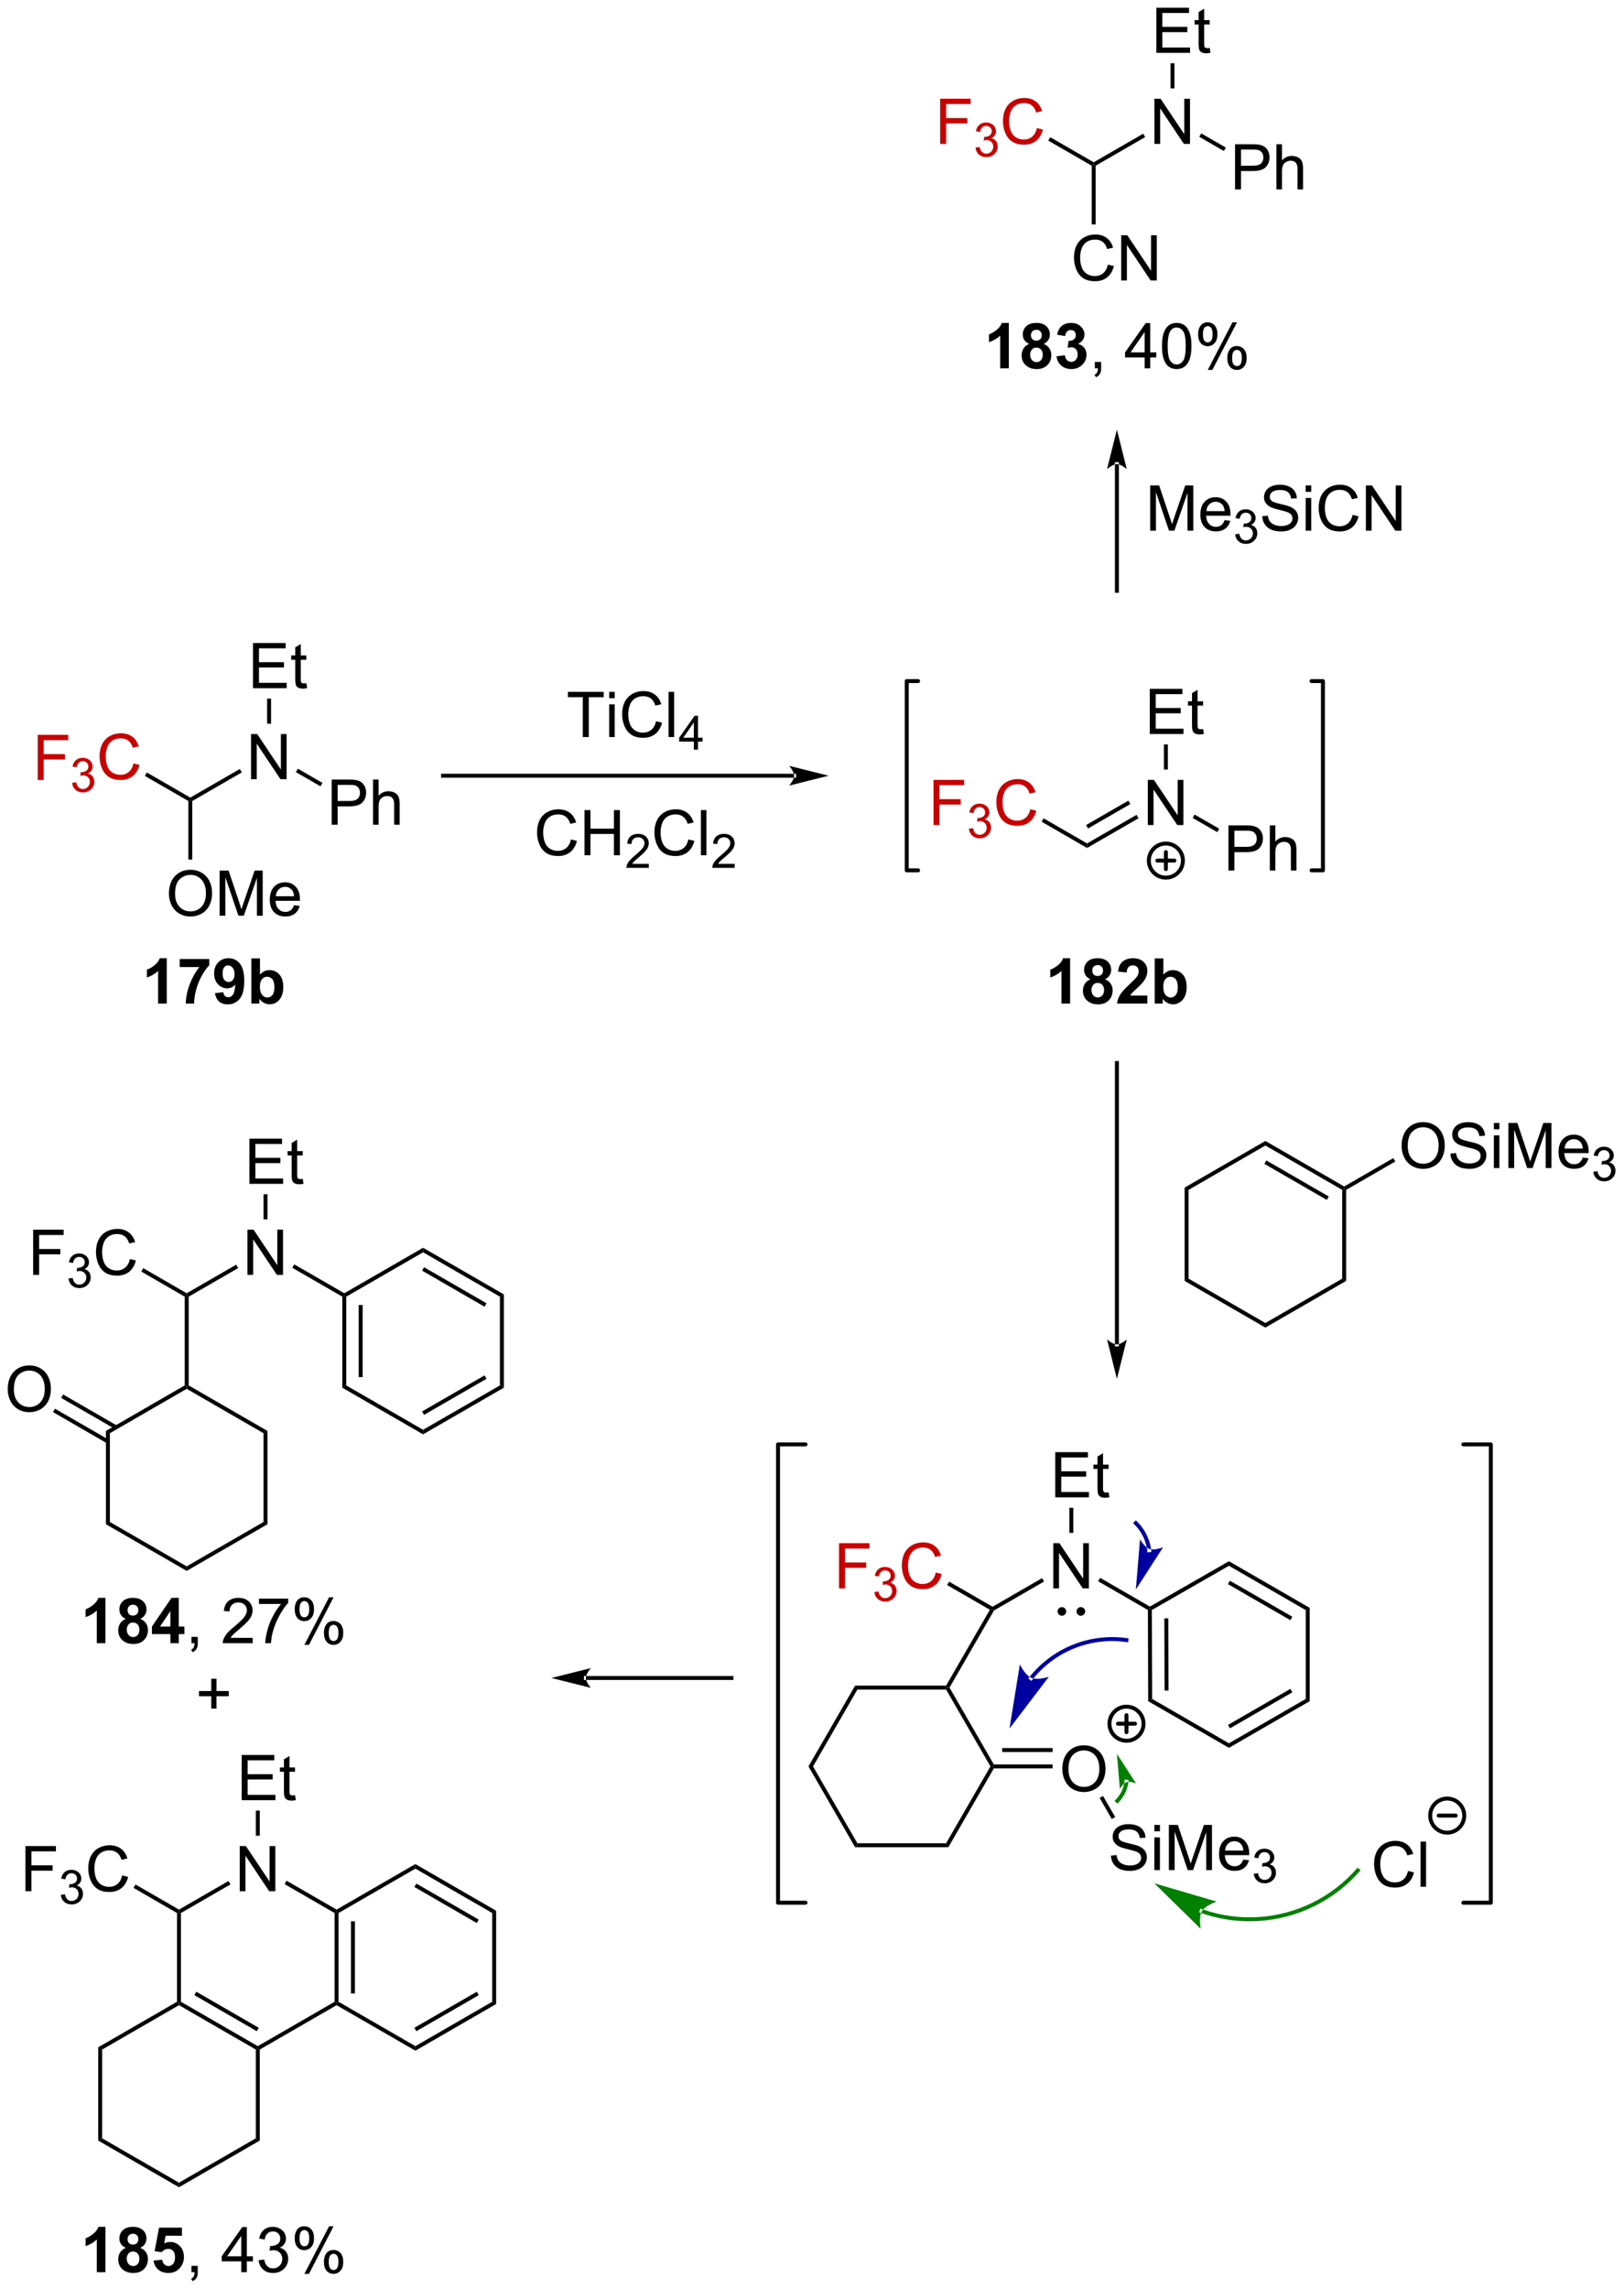 <?xml version="1.0" encoding="UTF-8"?>
<!DOCTYPE svg PUBLIC '-//W3C//DTD SVG 1.0//EN'
          'http://www.w3.org/TR/2001/REC-SVG-20010904/DTD/svg10.dtd'>
<svg stroke-dasharray="none" shape-rendering="auto" xmlns="http://www.w3.org/2000/svg" font-family="'Dialog'" text-rendering="auto" width="565" fill-opacity="1" color-interpolation="auto" color-rendering="auto" preserveAspectRatio="xMidYMid meet" font-size="12px" viewBox="0 0 565 796" fill="black" xmlns:xlink="http://www.w3.org/1999/xlink" stroke="black" image-rendering="auto" stroke-miterlimit="10" stroke-linecap="square" stroke-linejoin="miter" font-style="normal" stroke-width="1" height="796" stroke-dashoffset="0" font-weight="normal" stroke-opacity="1"
><!--Generated by the Batik Graphics2D SVG Generator--><defs id="genericDefs"
  /><g
  ><defs id="defs1"
    ><clipPath clipPathUnits="userSpaceOnUse" id="clipPath1"
      ><path d="M1.045 1.595 L212.792 1.595 L212.792 300.049 L1.045 300.049 L1.045 1.595 Z"
      /></clipPath
      ><clipPath clipPathUnits="userSpaceOnUse" id="clipPath2"
      ><path d="M334.565 144.78 L334.565 434.935 L540.425 434.935 L540.425 144.78 Z"
      /></clipPath
    ></defs
    ><g fill="rgb(200,0,0)" transform="scale(2.667,2.667) translate(-1.045,-1.595) matrix(1.029,0,0,1.029,-343.089,-147.326)" stroke="rgb(200,0,0)"
    ><path d="M339.22 243.559 L339.22 237.833 L343.084 237.833 L343.084 238.507 L339.978 238.507 L339.978 240.281 L342.665 240.281 L342.665 240.958 L339.978 240.958 L339.978 243.559 L339.22 243.559 Z" stroke="none" clip-path="url(#clipPath2)"
    /></g
    ><g fill="rgb(200,0,0)" transform="matrix(2.743,0,0,2.743,-917.69,-397.123)" stroke="rgb(200,0,0)"
    ><path d="M343.702 244.024 L344.229 243.954 Q344.321 244.403 344.538 244.601 Q344.757 244.798 345.071 244.798 Q345.442 244.798 345.698 244.54 Q345.956 244.282 345.956 243.901 Q345.956 243.538 345.718 243.304 Q345.481 243.067 345.114 243.067 Q344.966 243.067 344.743 243.126 L344.802 242.663 Q344.854 242.669 344.886 242.669 Q345.224 242.669 345.493 242.493 Q345.763 242.317 345.763 241.95 Q345.763 241.661 345.565 241.472 Q345.37 241.28 345.06 241.28 Q344.751 241.28 344.546 241.474 Q344.341 241.667 344.282 242.054 L343.755 241.96 Q343.853 241.429 344.194 241.138 Q344.538 240.847 345.048 240.847 Q345.399 240.847 345.694 240.997 Q345.991 241.148 346.147 241.409 Q346.304 241.669 346.304 241.962 Q346.304 242.241 346.153 242.47 Q346.005 242.698 345.712 242.833 Q346.093 242.921 346.304 243.198 Q346.515 243.474 346.515 243.89 Q346.515 244.452 346.104 244.845 Q345.694 245.236 345.067 245.236 Q344.503 245.236 344.128 244.899 Q343.755 244.562 343.702 244.024 Z" stroke="none" clip-path="url(#clipPath2)"
    /></g
    ><g fill="rgb(200,0,0)" transform="matrix(2.743,0,0,2.743,-917.69,-397.123)" stroke="rgb(200,0,0)"
    ><path d="M351.49 241.552 L352.248 241.742 Q352.011 242.677 351.391 243.169 Q350.772 243.658 349.878 243.658 Q348.951 243.658 348.37 243.281 Q347.792 242.903 347.488 242.19 Q347.185 241.473 347.185 240.653 Q347.185 239.757 347.527 239.093 Q347.87 238.427 348.501 238.08 Q349.131 237.734 349.889 237.734 Q350.748 237.734 351.334 238.171 Q351.92 238.609 352.152 239.403 L351.404 239.577 Q351.206 238.952 350.826 238.669 Q350.449 238.382 349.873 238.382 Q349.214 238.382 348.769 238.7 Q348.326 239.015 348.147 239.549 Q347.967 240.083 347.967 240.648 Q347.967 241.38 348.18 241.924 Q348.394 242.468 348.842 242.739 Q349.292 243.007 349.816 243.007 Q350.451 243.007 350.891 242.64 Q351.334 242.273 351.49 241.552 Z" stroke="none" clip-path="url(#clipPath2)"
    /></g
    ><g transform="matrix(2.743,0,0,2.743,-917.69,-397.123)"
    ><path d="M352.932 243.142 L353.182 242.709 L358.694 245.891 L358.694 246.179 L358.444 246.324 Z" stroke="none" clip-path="url(#clipPath2)"
    /></g
    ><g transform="matrix(2.743,0,0,2.743,-917.69,-397.123)"
    ><path d="M366.397 243.559 L366.397 237.833 L367.175 237.833 L370.183 242.327 L370.183 237.833 L370.91 237.833 L370.91 243.559 L370.131 243.559 L367.123 239.059 L367.123 243.559 L366.397 243.559 Z" stroke="none" clip-path="url(#clipPath2)"
    /></g
    ><g transform="matrix(2.743,0,0,2.743,-917.69,-397.123)"
    ><path d="M358.944 246.324 L358.694 246.179 L358.694 245.891 L364.972 242.266 L365.222 242.699 Z" stroke="none" clip-path="url(#clipPath2)"
    /></g
    ><g transform="matrix(2.743,0,0,2.743,-917.69,-397.123)"
    ><path d="M376.624 249.329 L376.624 243.603 L378.785 243.603 Q379.356 243.603 379.655 243.657 Q380.077 243.728 380.361 243.926 Q380.647 244.121 380.822 244.478 Q380.996 244.832 380.996 245.259 Q380.996 245.988 380.53 246.496 Q380.066 247.001 378.85 247.001 L377.382 247.001 L377.382 249.329 L376.624 249.329 ZM377.382 246.324 L378.863 246.324 Q379.598 246.324 379.905 246.051 Q380.215 245.777 380.215 245.282 Q380.215 244.923 380.033 244.668 Q379.85 244.41 379.553 244.329 Q379.363 244.277 378.848 244.277 L377.382 244.277 L377.382 246.324 ZM381.871 249.329 L381.871 243.603 L382.574 243.603 L382.574 245.657 Q383.066 245.087 383.816 245.087 Q384.277 245.087 384.616 245.269 Q384.957 245.449 385.103 245.769 Q385.249 246.09 385.249 246.699 L385.249 249.329 L384.546 249.329 L384.546 246.699 Q384.546 246.173 384.316 245.934 Q384.09 245.691 383.671 245.691 Q383.358 245.691 383.082 245.855 Q382.809 246.017 382.691 246.295 Q382.574 246.571 382.574 247.059 L382.574 249.329 L381.871 249.329 Z" stroke="none" clip-path="url(#clipPath2)"
    /></g
    ><g transform="matrix(2.743,0,0,2.743,-917.69,-397.123)"
    ><path d="M372.087 242.661 L372.337 242.228 L375.457 244.029 L375.207 244.462 Z" stroke="none" clip-path="url(#clipPath2)"
    /></g
    ><g transform="matrix(2.743,0,0,2.743,-917.69,-397.123)"
    ><path d="M366.645 232.019 L366.645 226.293 L370.786 226.293 L370.786 226.967 L367.403 226.967 L367.403 228.722 L370.572 228.722 L370.572 229.394 L367.403 229.394 L367.403 231.342 L370.919 231.342 L370.919 232.019 L366.645 232.019 ZM373.411 231.389 L373.512 232.012 Q373.216 232.074 372.981 232.074 Q372.598 232.074 372.387 231.954 Q372.177 231.832 372.091 231.634 Q372.005 231.436 372.005 230.803 L372.005 228.418 L371.489 228.418 L371.489 227.871 L372.005 227.871 L372.005 226.842 L372.705 226.42 L372.705 227.871 L373.411 227.871 L373.411 228.418 L372.705 228.418 L372.705 230.842 Q372.705 231.144 372.742 231.23 Q372.778 231.316 372.861 231.368 Q372.947 231.418 373.104 231.418 Q373.221 231.418 373.411 231.389 Z" stroke="none" clip-path="url(#clipPath2)"
    /></g
    ><g transform="matrix(2.743,0,0,2.743,-917.69,-397.123)"
    ><path d="M368.938 236.525 L368.438 236.525 L368.438 233.339 L368.938 233.339 Z" stroke="none" clip-path="url(#clipPath2)"
    /></g
    ><g transform="matrix(2.743,0,0,2.743,-917.69,-397.123)"
    ><path d="M355.982 258.08 Q355.982 256.653 356.747 255.849 Q357.513 255.041 358.724 255.041 Q359.515 255.041 360.151 255.422 Q360.789 255.799 361.122 256.476 Q361.458 257.153 361.458 258.013 Q361.458 258.885 361.107 259.572 Q360.755 260.26 360.109 260.614 Q359.466 260.968 358.719 260.968 Q357.911 260.968 357.273 260.578 Q356.638 260.185 356.31 259.51 Q355.982 258.833 355.982 258.08 ZM356.763 258.091 Q356.763 259.127 357.318 259.724 Q357.875 260.317 358.716 260.317 Q359.57 260.317 360.122 259.716 Q360.677 259.114 360.677 258.01 Q360.677 257.31 360.44 256.789 Q360.203 256.268 359.747 255.981 Q359.294 255.692 358.726 255.692 Q357.922 255.692 357.341 256.247 Q356.763 256.799 356.763 258.091 ZM362.41 260.869 L362.41 255.143 L363.551 255.143 L364.907 259.197 Q365.095 259.763 365.181 260.044 Q365.277 259.731 365.486 259.127 L366.855 255.143 L367.876 255.143 L367.876 260.869 L367.144 260.869 L367.144 256.075 L365.48 260.869 L364.798 260.869 L363.142 255.994 L363.142 260.869 L362.41 260.869 ZM371.848 259.533 L372.574 259.622 Q372.402 260.26 371.936 260.612 Q371.473 260.963 370.751 260.963 Q369.84 260.963 369.306 260.403 Q368.775 259.841 368.775 258.83 Q368.775 257.783 369.314 257.205 Q369.853 256.627 370.712 256.627 Q371.543 256.627 372.069 257.195 Q372.598 257.76 372.598 258.786 Q372.598 258.849 372.595 258.974 L369.501 258.974 Q369.54 259.658 369.887 260.023 Q370.236 260.385 370.754 260.385 Q371.142 260.385 371.415 260.182 Q371.689 259.979 371.848 259.533 ZM369.54 258.395 L371.855 258.395 Q371.808 257.872 371.59 257.612 Q371.254 257.205 370.72 257.205 Q370.236 257.205 369.905 257.531 Q369.574 257.854 369.54 258.395 Z" stroke="none" clip-path="url(#clipPath2)"
    /></g
    ><g transform="matrix(2.743,0,0,2.743,-917.69,-397.123)"
    ><path d="M358.444 246.324 L358.694 246.179 L358.944 246.324 L358.944 253.749 L358.444 253.749 Z" stroke="none" clip-path="url(#clipPath2)"
    /></g
    ><g transform="matrix(2.743,0,0,2.743,-917.69,-397.123)"
    ><path d="M355.708 272.004 L354.611 272.004 L354.611 267.866 Q354.01 268.429 353.192 268.7 L353.192 267.702 Q353.622 267.562 354.124 267.171 Q354.63 266.778 354.817 266.254 L355.708 266.254 L355.708 272.004 ZM357.35 267.374 L357.35 266.356 L361.102 266.356 L361.102 267.153 Q360.639 267.608 360.157 268.465 Q359.678 269.319 359.425 270.283 Q359.173 271.246 359.178 272.004 L358.118 272.004 Q358.147 270.817 358.608 269.582 Q359.071 268.348 359.844 267.374 L357.35 267.374 ZM361.822 270.679 L362.885 270.562 Q362.924 270.887 363.088 271.043 Q363.252 271.2 363.52 271.2 Q363.861 271.2 364.098 270.887 Q364.338 270.575 364.403 269.59 Q363.989 270.069 363.369 270.069 Q362.692 270.069 362.202 269.548 Q361.713 269.028 361.713 268.192 Q361.713 267.319 362.229 266.788 Q362.747 266.254 363.549 266.254 Q364.419 266.254 364.976 266.929 Q365.536 267.601 365.536 269.145 Q365.536 270.715 364.952 271.411 Q364.372 272.106 363.44 272.106 Q362.768 272.106 362.354 271.749 Q361.94 271.39 361.822 270.679 ZM364.307 268.28 Q364.307 267.749 364.062 267.457 Q363.817 267.163 363.497 267.163 Q363.192 267.163 362.992 267.405 Q362.791 267.645 362.791 268.192 Q362.791 268.746 363.01 269.007 Q363.229 269.265 363.557 269.265 Q363.872 269.265 364.088 269.015 Q364.307 268.765 364.307 268.28 ZM366.436 272.004 L366.436 266.278 L367.532 266.278 L367.532 268.34 Q368.04 267.762 368.735 267.762 Q369.493 267.762 369.988 268.312 Q370.485 268.858 370.485 269.887 Q370.485 270.95 369.98 271.525 Q369.475 272.098 368.751 272.098 Q368.397 272.098 368.05 271.921 Q367.704 271.741 367.454 271.395 L367.454 272.004 L366.436 272.004 ZM367.524 269.84 Q367.524 270.483 367.727 270.793 Q368.014 271.231 368.485 271.231 Q368.85 271.231 369.105 270.921 Q369.36 270.608 369.36 269.942 Q369.36 269.231 369.102 268.916 Q368.844 268.601 368.443 268.601 Q368.048 268.601 367.784 268.908 Q367.524 269.215 367.524 269.84 Z" stroke="none" clip-path="url(#clipPath2)"
    /></g
    ><g transform="matrix(2.743,0,0,2.743,-917.69,-397.123)"
    ><path d="M435.28 243.367 L435.28 243.367 L390.747 243.367 L390.497 243.367 L390.497 242.867 L390.747 242.867 L435.28 242.867 L435.53 242.867 L435.53 243.367 ZM439.655 243.117 L434.655 241.867 C434.655 241.867 435.28 242.571 435.28 243.117 C435.28 243.664 434.655 244.367 434.655 244.367 Z" stroke="none" clip-path="url(#clipPath2)"
    /></g
    ><g transform="matrix(2.743,0,0,2.743,-917.69,-397.123)"
    ><path d="M408.477 238.213 L408.477 233.161 L406.589 233.161 L406.589 232.487 L411.128 232.487 L411.128 233.161 L409.235 233.161 L409.235 238.213 L408.477 238.213 ZM411.82 233.294 L411.82 232.487 L412.523 232.487 L412.523 233.294 L411.82 233.294 ZM411.82 238.213 L411.82 234.065 L412.523 234.065 L412.523 238.213 L411.82 238.213 ZM417.769 236.206 L418.527 236.396 Q418.29 237.331 417.67 237.823 Q417.05 238.312 416.157 238.312 Q415.23 238.312 414.649 237.935 Q414.071 237.557 413.766 236.844 Q413.464 236.127 413.464 235.307 Q413.464 234.411 413.805 233.747 Q414.149 233.081 414.779 232.734 Q415.409 232.388 416.167 232.388 Q417.027 232.388 417.613 232.825 Q418.199 233.263 418.43 234.057 L417.683 234.232 Q417.485 233.607 417.105 233.323 Q416.727 233.036 416.152 233.036 Q415.493 233.036 415.048 233.354 Q414.605 233.669 414.425 234.203 Q414.245 234.737 414.245 235.302 Q414.245 236.034 414.459 236.578 Q414.673 237.122 415.12 237.393 Q415.571 237.661 416.094 237.661 Q416.73 237.661 417.17 237.294 Q417.613 236.927 417.769 236.206 ZM419.356 238.213 L419.356 232.487 L420.059 232.487 L420.059 238.213 L419.356 238.213 Z" stroke="none" clip-path="url(#clipPath2)"
    /></g
    ><g transform="matrix(2.743,0,0,2.743,-917.69,-397.123)"
    ><path d="M422.56 239.813 L422.56 238.784 L420.697 238.784 L420.697 238.302 L422.658 235.518 L423.087 235.518 L423.087 238.302 L423.667 238.302 L423.667 238.784 L423.087 238.784 L423.087 239.813 L422.56 239.813 ZM422.56 238.302 L422.56 236.364 L421.216 238.302 L422.56 238.302 Z" stroke="none" clip-path="url(#clipPath2)"
    /></g
    ><g transform="matrix(2.743,0,0,2.743,-917.69,-397.123)"
    ><path d="M406.975 251.192 L407.733 251.382 Q407.495 252.317 406.876 252.809 Q406.256 253.298 405.363 253.298 Q404.436 253.298 403.855 252.921 Q403.277 252.543 402.972 251.83 Q402.67 251.113 402.67 250.293 Q402.67 249.397 403.011 248.733 Q403.355 248.067 403.985 247.72 Q404.615 247.374 405.373 247.374 Q406.233 247.374 406.818 247.811 Q407.404 248.249 407.636 249.043 L406.889 249.218 Q406.691 248.593 406.311 248.309 Q405.933 248.022 405.358 248.022 Q404.699 248.022 404.253 248.34 Q403.811 248.655 403.631 249.189 Q403.451 249.723 403.451 250.288 Q403.451 251.02 403.665 251.564 Q403.878 252.108 404.326 252.379 Q404.777 252.647 405.3 252.647 Q405.936 252.647 406.376 252.28 Q406.818 251.913 406.975 251.192 ZM408.69 253.199 L408.69 247.473 L409.447 247.473 L409.447 249.824 L412.424 249.824 L412.424 247.473 L413.182 247.473 L413.182 253.199 L412.424 253.199 L412.424 250.499 L409.447 250.499 L409.447 253.199 L408.69 253.199 Z" stroke="none" clip-path="url(#clipPath2)"
    /></g
    ><g transform="matrix(2.743,0,0,2.743,-917.69,-397.123)"
    ><path d="M416.848 254.292 L416.848 254.799 L414.008 254.799 Q414.002 254.608 414.07 254.432 Q414.178 254.143 414.416 253.862 Q414.656 253.581 415.108 253.212 Q415.807 252.637 416.053 252.301 Q416.299 251.965 416.299 251.667 Q416.299 251.354 416.074 251.139 Q415.852 250.922 415.49 250.922 Q415.109 250.922 414.881 251.151 Q414.652 251.38 414.65 251.784 L414.108 251.729 Q414.164 251.122 414.527 250.805 Q414.891 250.487 415.502 250.487 Q416.121 250.487 416.481 250.831 Q416.842 251.172 416.842 251.678 Q416.842 251.936 416.736 252.186 Q416.631 252.434 416.385 252.709 Q416.141 252.985 415.572 253.465 Q415.098 253.864 414.963 254.006 Q414.828 254.149 414.74 254.292 L416.848 254.292 Z" stroke="none" clip-path="url(#clipPath2)"
    /></g
    ><g transform="matrix(2.743,0,0,2.743,-917.69,-397.123)"
    ><path d="M421.866 251.192 L422.624 251.382 Q422.387 252.317 421.767 252.809 Q421.147 253.298 420.254 253.298 Q419.327 253.298 418.746 252.921 Q418.168 252.543 417.864 251.83 Q417.562 251.113 417.562 250.293 Q417.562 249.397 417.903 248.733 Q418.246 248.067 418.877 247.72 Q419.507 247.374 420.265 247.374 Q421.124 247.374 421.71 247.811 Q422.296 248.249 422.528 249.043 L421.78 249.218 Q421.582 248.593 421.202 248.309 Q420.825 248.022 420.249 248.022 Q419.59 248.022 419.145 248.34 Q418.702 248.655 418.522 249.189 Q418.343 249.723 418.343 250.288 Q418.343 251.02 418.556 251.564 Q418.77 252.108 419.218 252.379 Q419.668 252.647 420.192 252.647 Q420.827 252.647 421.267 252.28 Q421.71 251.913 421.866 251.192 ZM423.454 253.199 L423.454 247.473 L424.157 247.473 L424.157 253.199 L423.454 253.199 Z" stroke="none" clip-path="url(#clipPath2)"
    /></g
    ><g transform="matrix(2.743,0,0,2.743,-917.69,-397.123)"
    ><path d="M427.739 254.292 L427.739 254.799 L424.899 254.799 Q424.894 254.608 424.962 254.432 Q425.069 254.143 425.308 253.862 Q425.548 253.581 425.999 253.212 Q426.698 252.637 426.944 252.301 Q427.19 251.965 427.19 251.667 Q427.19 251.354 426.966 251.139 Q426.743 250.922 426.382 250.922 Q426.001 250.922 425.772 251.151 Q425.544 251.38 425.542 251.784 L424.999 251.729 Q425.056 251.122 425.419 250.805 Q425.782 250.487 426.394 250.487 Q427.013 250.487 427.372 250.831 Q427.733 251.172 427.733 251.678 Q427.733 251.936 427.628 252.186 Q427.522 252.434 427.276 252.709 Q427.032 252.985 426.464 253.465 Q425.989 253.864 425.854 254.006 Q425.72 254.149 425.632 254.292 L427.739 254.292 Z" stroke="none" clip-path="url(#clipPath2)"
    /></g
    ><g fill="rgb(200,0,0)" transform="matrix(2.743,0,0,2.743,-917.69,-397.123)" stroke="rgb(200,0,0)"
    ><path d="M452.961 249.369 L452.961 243.643 L456.826 243.643 L456.826 244.317 L453.719 244.317 L453.719 246.091 L456.407 246.091 L456.407 246.768 L453.719 246.768 L453.719 249.369 L452.961 249.369 Z" stroke="none" clip-path="url(#clipPath2)"
    /></g
    ><g fill="rgb(200,0,0)" transform="matrix(2.743,0,0,2.743,-917.69,-397.123)" stroke="rgb(200,0,0)"
    ><path d="M457.444 249.835 L457.971 249.764 Q458.063 250.214 458.28 250.411 Q458.498 250.608 458.813 250.608 Q459.184 250.608 459.44 250.35 Q459.698 250.093 459.698 249.712 Q459.698 249.348 459.459 249.114 Q459.223 248.878 458.856 248.878 Q458.707 248.878 458.485 248.936 L458.543 248.473 Q458.596 248.479 458.627 248.479 Q458.965 248.479 459.235 248.303 Q459.504 248.128 459.504 247.76 Q459.504 247.471 459.307 247.282 Q459.112 247.09 458.801 247.09 Q458.493 247.09 458.288 247.284 Q458.082 247.477 458.024 247.864 L457.497 247.77 Q457.594 247.239 457.936 246.948 Q458.28 246.657 458.789 246.657 Q459.141 246.657 459.436 246.807 Q459.733 246.958 459.889 247.219 Q460.045 247.479 460.045 247.772 Q460.045 248.051 459.895 248.28 Q459.747 248.508 459.454 248.643 Q459.834 248.731 460.045 249.008 Q460.256 249.284 460.256 249.7 Q460.256 250.262 459.846 250.655 Q459.436 251.046 458.809 251.046 Q458.245 251.046 457.87 250.71 Q457.497 250.372 457.444 249.835 Z" stroke="none" clip-path="url(#clipPath2)"
    /></g
    ><g fill="rgb(200,0,0)" transform="matrix(2.743,0,0,2.743,-917.69,-397.123)" stroke="rgb(200,0,0)"
    ><path d="M465.232 247.362 L465.99 247.552 Q465.753 248.487 465.133 248.979 Q464.513 249.468 463.62 249.468 Q462.693 249.468 462.112 249.091 Q461.534 248.713 461.229 248 Q460.927 247.284 460.927 246.463 Q460.927 245.567 461.268 244.903 Q461.612 244.237 462.242 243.89 Q462.872 243.544 463.63 243.544 Q464.49 243.544 465.076 243.981 Q465.661 244.419 465.893 245.213 L465.146 245.388 Q464.948 244.763 464.568 244.479 Q464.19 244.192 463.615 244.192 Q462.956 244.192 462.51 244.51 Q462.068 244.825 461.888 245.359 Q461.708 245.893 461.708 246.458 Q461.708 247.19 461.922 247.734 Q462.135 248.278 462.583 248.549 Q463.034 248.817 463.557 248.817 Q464.193 248.817 464.633 248.45 Q465.076 248.083 465.232 247.362 Z" stroke="none" clip-path="url(#clipPath2)"
    /></g
    ><g transform="matrix(2.743,0,0,2.743,-917.69,-397.123)"
    ><path d="M466.674 248.952 L466.924 248.519 L472.435 251.701 L472.435 252.278 Z" stroke="none" clip-path="url(#clipPath2)"
    /></g
    ><g transform="matrix(2.743,0,0,2.743,-917.69,-397.123)"
    ><path d="M480.139 249.369 L480.139 243.643 L480.917 243.643 L483.925 248.138 L483.925 243.643 L484.652 243.643 L484.652 249.369 L483.873 249.369 L480.865 244.869 L480.865 249.369 L480.139 249.369 Z" stroke="none" clip-path="url(#clipPath2)"
    /></g
    ><g transform="matrix(2.743,0,0,2.743,-917.69,-397.123)"
    ><path d="M472.435 252.278 L472.435 251.701 L478.714 248.076 L478.964 248.509 ZM472.56 249.807 L477.925 246.71 L477.675 246.277 L472.31 249.374 Z" stroke="none" clip-path="url(#clipPath2)"
    /></g
    ><g transform="matrix(2.743,0,0,2.743,-917.69,-397.123)"
    ><path d="M490.365 255.139 L490.365 249.413 L492.527 249.413 Q493.097 249.413 493.397 249.468 Q493.818 249.538 494.102 249.736 Q494.389 249.931 494.563 250.288 Q494.738 250.642 494.738 251.069 Q494.738 251.798 494.272 252.306 Q493.808 252.811 492.592 252.811 L491.123 252.811 L491.123 255.139 L490.365 255.139 ZM491.123 252.134 L492.605 252.134 Q493.339 252.134 493.647 251.861 Q493.957 251.587 493.957 251.093 Q493.957 250.733 493.774 250.478 Q493.592 250.22 493.295 250.139 Q493.105 250.087 492.589 250.087 L491.123 250.087 L491.123 252.134 ZM495.613 255.139 L495.613 249.413 L496.316 249.413 L496.316 251.468 Q496.808 250.897 497.558 250.897 Q498.019 250.897 498.358 251.079 Q498.699 251.259 498.844 251.579 Q498.99 251.9 498.99 252.509 L498.99 255.139 L498.287 255.139 L498.287 252.509 Q498.287 251.983 498.058 251.744 Q497.832 251.501 497.412 251.501 Q497.1 251.501 496.824 251.666 Q496.55 251.827 496.433 252.106 Q496.316 252.382 496.316 252.869 L496.316 255.139 L495.613 255.139 Z" stroke="none" clip-path="url(#clipPath2)"
    /></g
    ><g transform="matrix(2.743,0,0,2.743,-917.69,-397.123)"
    ><path d="M485.829 248.471 L486.079 248.038 L489.198 249.839 L488.948 250.272 Z" stroke="none" clip-path="url(#clipPath2)"
    /></g
    ><g transform="matrix(2.743,0,0,2.743,-917.69,-397.123)"
    ><path d="M480.387 237.829 L480.387 232.103 L484.528 232.103 L484.528 232.777 L481.145 232.777 L481.145 234.532 L484.314 234.532 L484.314 235.204 L481.145 235.204 L481.145 237.152 L484.661 237.152 L484.661 237.829 L480.387 237.829 ZM487.153 237.199 L487.254 237.821 Q486.957 237.884 486.723 237.884 Q486.34 237.884 486.129 237.764 Q485.918 237.642 485.832 237.444 Q485.746 237.246 485.746 236.613 L485.746 234.228 L485.231 234.228 L485.231 233.681 L485.746 233.681 L485.746 232.652 L486.447 232.23 L486.447 233.681 L487.153 233.681 L487.153 234.228 L486.447 234.228 L486.447 236.652 Q486.447 236.954 486.483 237.04 Q486.52 237.126 486.603 237.178 Q486.689 237.228 486.845 237.228 Q486.963 237.228 487.153 237.199 Z" stroke="none" clip-path="url(#clipPath2)"
    /></g
    ><g transform="matrix(2.743,0,0,2.743,-917.69,-397.123)"
    ><path d="M482.679 242.335 L482.179 242.335 L482.179 239.149 L482.679 239.149 Z" stroke="none" clip-path="url(#clipPath2)"
    /></g
    ><g transform="matrix(2.743,0,0,2.743,-917.69,-397.123)"
    ><path d="M470.285 272.004 L469.189 272.004 L469.189 267.866 Q468.587 268.429 467.769 268.7 L467.769 267.702 Q468.199 267.562 468.702 267.171 Q469.207 266.778 469.394 266.254 L470.285 266.254 L470.285 272.004 ZM472.867 268.913 Q472.442 268.733 472.247 268.421 Q472.055 268.106 472.055 267.731 Q472.055 267.09 472.502 266.673 Q472.95 266.254 473.773 266.254 Q474.591 266.254 475.041 266.673 Q475.492 267.09 475.492 267.731 Q475.492 268.129 475.284 268.439 Q475.078 268.749 474.703 268.913 Q475.18 269.106 475.427 269.473 Q475.677 269.84 475.677 270.319 Q475.677 271.114 475.169 271.611 Q474.664 272.106 473.825 272.106 Q473.044 272.106 472.523 271.694 Q471.911 271.21 471.911 270.366 Q471.911 269.903 472.14 269.515 Q472.372 269.124 472.867 268.913 ZM473.094 267.809 Q473.094 268.137 473.278 268.322 Q473.466 268.504 473.773 268.504 Q474.086 268.504 474.273 268.319 Q474.461 268.132 474.461 267.804 Q474.461 267.496 474.276 267.312 Q474.091 267.124 473.786 267.124 Q473.469 267.124 473.281 267.312 Q473.094 267.499 473.094 267.809 ZM472.992 270.262 Q472.992 270.715 473.224 270.97 Q473.458 271.223 473.805 271.223 Q474.146 271.223 474.367 270.978 Q474.591 270.733 474.591 270.272 Q474.591 269.871 474.364 269.627 Q474.138 269.382 473.789 269.382 Q473.388 269.382 473.19 269.661 Q472.992 269.937 472.992 270.262 ZM480.082 270.983 L480.082 272.004 L476.236 272.004 Q476.298 271.426 476.611 270.908 Q476.923 270.39 477.845 269.536 Q478.587 268.843 478.754 268.598 Q478.98 268.257 478.98 267.926 Q478.98 267.559 478.782 267.361 Q478.587 267.163 478.238 267.163 Q477.894 267.163 477.691 267.371 Q477.488 267.577 477.457 268.059 L476.363 267.95 Q476.462 267.043 476.978 266.65 Q477.493 266.254 478.267 266.254 Q479.113 266.254 479.597 266.713 Q480.082 267.168 480.082 267.848 Q480.082 268.233 479.944 268.585 Q479.806 268.934 479.504 269.317 Q479.306 269.569 478.785 270.046 Q478.267 270.522 478.126 270.679 Q477.988 270.835 477.902 270.983 L480.082 270.983 ZM481.013 272.004 L481.013 266.278 L482.109 266.278 L482.109 268.34 Q482.617 267.762 483.312 267.762 Q484.07 267.762 484.565 268.312 Q485.062 268.858 485.062 269.887 Q485.062 270.95 484.557 271.525 Q484.052 272.098 483.328 272.098 Q482.974 272.098 482.627 271.921 Q482.281 271.741 482.031 271.395 L482.031 272.004 L481.013 272.004 ZM482.101 269.84 Q482.101 270.483 482.305 270.793 Q482.591 271.231 483.062 271.231 Q483.427 271.231 483.682 270.921 Q483.937 270.608 483.937 269.942 Q483.937 269.231 483.68 268.916 Q483.422 268.601 483.021 268.601 Q482.625 268.601 482.362 268.908 Q482.101 269.215 482.101 269.84 Z" stroke="none" clip-path="url(#clipPath2)"
    /></g
    ><g stroke-width="0.5" transform="matrix(2.743,0,0,2.743,-917.69,-397.123)" stroke-linejoin="round" stroke-linecap="round"
    ><path fill="none" d="M482.429 256.038 C481.236 256.038 480.269 255.071 480.269 253.878 C480.269 252.685 481.236 251.718 482.429 251.718 C483.622 251.718 484.589 252.685 484.589 253.878 C484.589 255.071 483.622 256.038 482.429 256.038 M481.349 253.878 L483.509 253.878 M482.429 252.798 L482.429 254.958" clip-path="url(#clipPath2)"
    /></g
    ><g stroke-width="0.5" transform="matrix(2.743,0,0,2.743,-917.69,-397.123)" stroke-linejoin="round" stroke-linecap="round"
    ><path fill="none" d="M451 231.12 L449.561 231.12 L449.561 255.115 L451 255.115" clip-path="url(#clipPath2)"
    /></g
    ><g stroke-width="0.5" transform="matrix(2.743,0,0,2.743,-917.69,-397.123)" stroke-linejoin="round" stroke-linecap="round"
    ><path fill="none" d="M500.91 255.115 L502.35 255.115 L502.35 231.12 L500.91 231.12" clip-path="url(#clipPath2)"
    /></g
    ><g transform="matrix(2.743,0,0,2.743,-917.69,-397.123)"
    ><path d="M476.469 203.619 L476.469 203.619 L476.469 219.68 L476.469 219.93 L475.969 219.93 L475.969 219.68 L475.969 203.619 L475.969 203.369 L476.469 203.369 ZM476.219 199.244 L474.969 204.244 C474.969 204.244 475.672 203.619 476.219 203.619 C476.765 203.619 477.469 204.244 477.469 204.244 Z" stroke="none" clip-path="url(#clipPath2)"
    /></g
    ><g transform="matrix(2.743,0,0,2.743,-917.69,-397.123)"
    ><path d="M480.439 212.051 L480.439 206.325 L481.58 206.325 L482.937 210.379 Q483.124 210.944 483.21 211.226 Q483.307 210.913 483.515 210.309 L484.885 206.325 L485.906 206.325 L485.906 212.051 L485.174 212.051 L485.174 207.257 L483.51 212.051 L482.827 212.051 L481.171 207.176 L481.171 212.051 L480.439 212.051 ZM489.877 210.715 L490.603 210.804 Q490.432 211.442 489.965 211.793 Q489.502 212.145 488.781 212.145 Q487.869 212.145 487.335 211.585 Q486.804 211.023 486.804 210.012 Q486.804 208.965 487.343 208.387 Q487.882 207.809 488.741 207.809 Q489.572 207.809 490.098 208.377 Q490.627 208.942 490.627 209.968 Q490.627 210.03 490.624 210.155 L487.531 210.155 Q487.57 210.84 487.916 211.205 Q488.265 211.567 488.783 211.567 Q489.171 211.567 489.445 211.364 Q489.718 211.161 489.877 210.715 ZM487.57 209.577 L489.885 209.577 Q489.838 209.054 489.619 208.793 Q489.283 208.387 488.749 208.387 Q488.265 208.387 487.934 208.713 Q487.603 209.036 487.57 209.577 Z" stroke="none" clip-path="url(#clipPath2)"
    /></g
    ><g transform="matrix(2.743,0,0,2.743,-917.69,-397.123)"
    ><path d="M491.211 212.516 L491.738 212.446 Q491.83 212.895 492.047 213.093 Q492.265 213.29 492.58 213.29 Q492.951 213.29 493.207 213.032 Q493.465 212.774 493.465 212.393 Q493.465 212.03 493.226 211.796 Q492.99 211.559 492.623 211.559 Q492.474 211.559 492.252 211.618 L492.31 211.155 Q492.363 211.161 492.394 211.161 Q492.732 211.161 493.002 210.985 Q493.271 210.809 493.271 210.442 Q493.271 210.153 493.074 209.964 Q492.879 209.772 492.568 209.772 Q492.26 209.772 492.055 209.966 Q491.849 210.159 491.791 210.546 L491.264 210.452 Q491.361 209.921 491.703 209.63 Q492.047 209.339 492.557 209.339 Q492.908 209.339 493.203 209.489 Q493.5 209.639 493.656 209.901 Q493.812 210.161 493.812 210.454 Q493.812 210.733 493.662 210.962 Q493.514 211.19 493.221 211.325 Q493.601 211.413 493.812 211.69 Q494.023 211.966 494.023 212.382 Q494.023 212.944 493.613 213.337 Q493.203 213.727 492.576 213.727 Q492.012 213.727 491.637 213.391 Q491.264 213.054 491.211 212.516 Z" stroke="none" clip-path="url(#clipPath2)"
    /></g
    ><g transform="matrix(2.743,0,0,2.743,-917.69,-397.123)"
    ><path d="M494.655 210.21 L495.371 210.148 Q495.421 210.577 495.606 210.853 Q495.793 211.129 496.184 211.299 Q496.575 211.468 497.061 211.468 Q497.496 211.468 497.827 211.34 Q498.16 211.21 498.322 210.986 Q498.483 210.762 498.483 210.496 Q498.483 210.226 498.327 210.025 Q498.171 209.825 497.811 209.687 Q497.582 209.598 496.793 209.408 Q496.004 209.218 495.686 209.051 Q495.278 208.835 495.075 208.517 Q494.874 208.2 494.874 207.804 Q494.874 207.371 495.119 206.994 Q495.366 206.616 495.837 206.421 Q496.311 206.226 496.89 206.226 Q497.528 206.226 498.012 206.431 Q498.499 206.637 498.759 207.036 Q499.022 207.434 499.043 207.937 L498.317 207.991 Q498.257 207.45 497.918 207.174 Q497.582 206.895 496.921 206.895 Q496.233 206.895 495.918 207.148 Q495.606 207.398 495.606 207.754 Q495.606 208.062 495.827 208.262 Q496.046 208.46 496.97 208.671 Q497.895 208.879 498.238 209.036 Q498.738 209.265 498.976 209.619 Q499.215 209.973 499.215 210.434 Q499.215 210.89 498.952 211.296 Q498.692 211.7 498.2 211.926 Q497.71 212.15 497.098 212.15 Q496.319 212.15 495.793 211.924 Q495.27 211.694 494.97 211.241 Q494.671 210.786 494.655 210.21 ZM500.163 207.132 L500.163 206.325 L500.866 206.325 L500.866 207.132 L500.163 207.132 ZM500.163 212.051 L500.163 207.903 L500.866 207.903 L500.866 212.051 L500.163 212.051 ZM506.112 210.043 L506.87 210.233 Q506.633 211.168 506.013 211.661 Q505.394 212.15 504.5 212.15 Q503.573 212.15 502.992 211.773 Q502.414 211.395 502.11 210.681 Q501.808 209.965 501.808 209.145 Q501.808 208.249 502.149 207.585 Q502.492 206.918 503.123 206.572 Q503.753 206.226 504.511 206.226 Q505.37 206.226 505.956 206.663 Q506.542 207.101 506.774 207.895 L506.026 208.069 Q505.828 207.444 505.448 207.161 Q505.071 206.874 504.495 206.874 Q503.836 206.874 503.391 207.192 Q502.948 207.507 502.769 208.041 Q502.589 208.575 502.589 209.14 Q502.589 209.871 502.802 210.416 Q503.016 210.96 503.464 211.231 Q503.914 211.499 504.438 211.499 Q505.073 211.499 505.513 211.132 Q505.956 210.765 506.112 210.043 ZM507.796 212.051 L507.796 206.325 L508.575 206.325 L511.582 210.819 L511.582 206.325 L512.309 206.325 L512.309 212.051 L511.53 212.051 L508.522 207.551 L508.522 212.051 L507.796 212.051 Z" stroke="none" clip-path="url(#clipPath2)"
    /></g
    ><g fill="rgb(200,0,0)" transform="matrix(2.743,0,0,2.743,-917.69,-397.123)" stroke="rgb(200,0,0)"
    ><path d="M453.8 163.019 L453.8 157.293 L457.665 157.293 L457.665 157.967 L454.558 157.967 L454.558 159.741 L457.246 159.741 L457.246 160.418 L454.558 160.418 L454.558 163.019 L453.8 163.019 Z" stroke="none" clip-path="url(#clipPath2)"
    /></g
    ><g fill="rgb(200,0,0)" transform="matrix(2.743,0,0,2.743,-917.69,-397.123)" stroke="rgb(200,0,0)"
    ><path d="M458.283 163.484 L458.81 163.414 Q458.902 163.863 459.119 164.061 Q459.337 164.258 459.652 164.258 Q460.023 164.258 460.279 164 Q460.537 163.742 460.537 163.362 Q460.537 162.998 460.298 162.764 Q460.062 162.528 459.695 162.528 Q459.546 162.528 459.324 162.586 L459.382 162.123 Q459.435 162.129 459.466 162.129 Q459.804 162.129 460.074 161.953 Q460.343 161.778 460.343 161.41 Q460.343 161.121 460.146 160.932 Q459.951 160.74 459.64 160.74 Q459.332 160.74 459.126 160.934 Q458.921 161.127 458.863 161.514 L458.335 161.42 Q458.433 160.889 458.775 160.598 Q459.119 160.307 459.628 160.307 Q459.98 160.307 460.275 160.457 Q460.572 160.608 460.728 160.869 Q460.884 161.129 460.884 161.422 Q460.884 161.701 460.734 161.93 Q460.585 162.158 460.292 162.293 Q460.673 162.381 460.884 162.658 Q461.095 162.934 461.095 163.35 Q461.095 163.912 460.685 164.305 Q460.275 164.696 459.648 164.696 Q459.083 164.696 458.708 164.359 Q458.335 164.022 458.283 163.484 Z" stroke="none" clip-path="url(#clipPath2)"
    /></g
    ><g fill="rgb(200,0,0)" transform="matrix(2.743,0,0,2.743,-917.69,-397.123)" stroke="rgb(200,0,0)"
    ><path d="M466.071 161.012 L466.829 161.202 Q466.592 162.137 465.972 162.629 Q465.352 163.118 464.459 163.118 Q463.532 163.118 462.951 162.741 Q462.373 162.363 462.068 161.649 Q461.766 160.933 461.766 160.113 Q461.766 159.217 462.107 158.553 Q462.451 157.887 463.081 157.54 Q463.711 157.194 464.469 157.194 Q465.329 157.194 465.914 157.631 Q466.5 158.069 466.732 158.863 L465.985 159.037 Q465.787 158.412 465.407 158.129 Q465.029 157.842 464.454 157.842 Q463.795 157.842 463.349 158.16 Q462.907 158.475 462.727 159.009 Q462.547 159.543 462.547 160.108 Q462.547 160.84 462.761 161.384 Q462.974 161.928 463.422 162.199 Q463.873 162.467 464.396 162.467 Q465.032 162.467 465.472 162.1 Q465.914 161.733 466.071 161.012 Z" stroke="none" clip-path="url(#clipPath2)"
    /></g
    ><g transform="matrix(2.743,0,0,2.743,-917.69,-397.123)"
    ><path d="M467.513 162.602 L467.763 162.169 L473.274 165.351 L473.274 165.639 L473.024 165.784 Z" stroke="none" clip-path="url(#clipPath2)"
    /></g
    ><g transform="matrix(2.743,0,0,2.743,-917.69,-397.123)"
    ><path d="M480.978 163.019 L480.978 157.293 L481.756 157.293 L484.764 161.787 L484.764 157.293 L485.49 157.293 L485.49 163.019 L484.712 163.019 L481.704 158.519 L481.704 163.019 L480.978 163.019 Z" stroke="none" clip-path="url(#clipPath2)"
    /></g
    ><g transform="matrix(2.743,0,0,2.743,-917.69,-397.123)"
    ><path d="M473.524 165.784 L473.274 165.639 L473.274 165.351 L479.553 161.726 L479.803 162.159 Z" stroke="none" clip-path="url(#clipPath2)"
    /></g
    ><g transform="matrix(2.743,0,0,2.743,-917.69,-397.123)"
    ><path d="M491.204 168.789 L491.204 163.063 L493.366 163.063 Q493.936 163.063 494.236 163.117 Q494.657 163.188 494.941 163.386 Q495.228 163.581 495.402 163.938 Q495.577 164.292 495.577 164.719 Q495.577 165.448 495.111 165.956 Q494.647 166.461 493.431 166.461 L491.962 166.461 L491.962 168.789 L491.204 168.789 ZM491.962 165.784 L493.444 165.784 Q494.178 165.784 494.486 165.511 Q494.795 165.237 494.795 164.742 Q494.795 164.383 494.613 164.128 Q494.431 163.87 494.134 163.789 Q493.944 163.737 493.428 163.737 L491.962 163.737 L491.962 165.784 ZM496.452 168.789 L496.452 163.063 L497.155 163.063 L497.155 165.117 Q497.647 164.547 498.397 164.547 Q498.858 164.547 499.197 164.729 Q499.538 164.909 499.683 165.229 Q499.829 165.55 499.829 166.159 L499.829 168.789 L499.126 168.789 L499.126 166.159 Q499.126 165.633 498.897 165.393 Q498.67 165.151 498.251 165.151 Q497.939 165.151 497.663 165.315 Q497.389 165.477 497.272 165.755 Q497.155 166.031 497.155 166.518 L497.155 168.789 L496.452 168.789 Z" stroke="none" clip-path="url(#clipPath2)"
    /></g
    ><g transform="matrix(2.743,0,0,2.743,-917.69,-397.123)"
    ><path d="M486.668 162.121 L486.918 161.688 L490.037 163.489 L489.787 163.922 Z" stroke="none" clip-path="url(#clipPath2)"
    /></g
    ><g transform="matrix(2.743,0,0,2.743,-917.69,-397.123)"
    ><path d="M481.226 151.479 L481.226 145.753 L485.366 145.753 L485.366 146.427 L481.984 146.427 L481.984 148.182 L485.153 148.182 L485.153 148.854 L481.984 148.854 L481.984 150.802 L485.499 150.802 L485.499 151.479 L481.226 151.479 ZM487.991 150.849 L488.093 151.471 Q487.796 151.534 487.562 151.534 Q487.179 151.534 486.968 151.414 Q486.757 151.292 486.671 151.094 Q486.585 150.896 486.585 150.263 L486.585 147.878 L486.07 147.878 L486.07 147.331 L486.585 147.331 L486.585 146.302 L487.286 145.88 L487.286 147.331 L487.991 147.331 L487.991 147.878 L487.286 147.878 L487.286 150.302 Q487.286 150.604 487.322 150.69 Q487.359 150.776 487.442 150.828 Q487.528 150.878 487.684 150.878 Q487.801 150.878 487.991 150.849 Z" stroke="none" clip-path="url(#clipPath2)"
    /></g
    ><g transform="matrix(2.743,0,0,2.743,-917.69,-397.123)"
    ><path d="M483.518 155.985 L483.018 155.985 L483.018 152.799 L483.518 152.799 Z" stroke="none" clip-path="url(#clipPath2)"
    /></g
    ><g transform="matrix(2.743,0,0,2.743,-917.69,-397.123)"
    ><path d="M475.077 178.322 L475.835 178.512 Q475.598 179.447 474.978 179.939 Q474.358 180.428 473.465 180.428 Q472.538 180.428 471.957 180.051 Q471.379 179.673 471.075 178.96 Q470.773 178.244 470.773 177.423 Q470.773 176.527 471.114 175.863 Q471.457 175.197 472.088 174.85 Q472.718 174.504 473.476 174.504 Q474.335 174.504 474.921 174.941 Q475.507 175.379 475.739 176.173 L474.991 176.348 Q474.793 175.723 474.413 175.439 Q474.036 175.152 473.46 175.152 Q472.801 175.152 472.356 175.47 Q471.913 175.785 471.733 176.319 Q471.554 176.853 471.554 177.418 Q471.554 178.15 471.767 178.694 Q471.981 179.238 472.429 179.509 Q472.879 179.777 473.403 179.777 Q474.038 179.777 474.478 179.41 Q474.921 179.043 475.077 178.322 ZM476.761 180.329 L476.761 174.603 L477.539 174.603 L480.547 179.098 L480.547 174.603 L481.274 174.603 L481.274 180.329 L480.495 180.329 L477.487 175.829 L477.487 180.329 L476.761 180.329 Z" stroke="none" clip-path="url(#clipPath2)"
    /></g
    ><g transform="matrix(2.743,0,0,2.743,-917.69,-397.123)"
    ><path d="M473.024 165.784 L473.274 165.639 L473.524 165.784 L473.524 173.227 L473.024 173.227 Z" stroke="none" clip-path="url(#clipPath2)"
    /></g
    ><g transform="matrix(2.743,0,0,2.743,-917.69,-397.123)"
    ><path d="M462.509 191.464 L461.413 191.464 L461.413 187.326 Q460.811 187.889 459.993 188.16 L459.993 187.162 Q460.423 187.022 460.926 186.631 Q461.431 186.238 461.618 185.714 L462.509 185.714 L462.509 191.464 ZM465.091 188.373 Q464.667 188.193 464.471 187.881 Q464.279 187.566 464.279 187.191 Q464.279 186.55 464.726 186.133 Q465.174 185.714 465.997 185.714 Q466.815 185.714 467.265 186.133 Q467.716 186.55 467.716 187.191 Q467.716 187.589 467.508 187.899 Q467.302 188.209 466.927 188.373 Q467.404 188.566 467.651 188.933 Q467.901 189.3 467.901 189.779 Q467.901 190.574 467.393 191.071 Q466.888 191.566 466.049 191.566 Q465.268 191.566 464.747 191.154 Q464.135 190.67 464.135 189.826 Q464.135 189.363 464.365 188.975 Q464.596 188.584 465.091 188.373 ZM465.318 187.269 Q465.318 187.597 465.502 187.782 Q465.69 187.964 465.997 187.964 Q466.31 187.964 466.497 187.779 Q466.685 187.592 466.685 187.264 Q466.685 186.956 466.5 186.772 Q466.315 186.584 466.01 186.584 Q465.693 186.584 465.505 186.772 Q465.318 186.959 465.318 187.269 ZM465.216 189.722 Q465.216 190.175 465.448 190.43 Q465.682 190.683 466.029 190.683 Q466.37 190.683 466.591 190.438 Q466.815 190.193 466.815 189.732 Q466.815 189.331 466.589 189.087 Q466.362 188.842 466.013 188.842 Q465.612 188.842 465.414 189.12 Q465.216 189.397 465.216 189.722 ZM468.561 189.943 L469.624 189.816 Q469.673 190.222 469.894 190.438 Q470.118 190.652 470.436 190.652 Q470.775 190.652 471.006 190.394 Q471.241 190.136 471.241 189.699 Q471.241 189.285 471.017 189.042 Q470.796 188.8 470.475 188.8 Q470.264 188.8 469.97 188.881 L470.092 187.988 Q470.538 187.998 470.772 187.795 Q471.006 187.589 471.006 187.248 Q471.006 186.959 470.835 186.787 Q470.663 186.615 470.376 186.615 Q470.095 186.615 469.894 186.811 Q469.697 187.006 469.655 187.381 L468.642 187.209 Q468.749 186.691 468.96 186.381 Q469.173 186.068 469.553 185.891 Q469.936 185.714 470.408 185.714 Q471.217 185.714 471.704 186.23 Q472.108 186.652 472.108 187.183 Q472.108 187.936 471.283 188.386 Q471.775 188.49 472.069 188.857 Q472.366 189.225 472.366 189.745 Q472.366 190.498 471.814 191.032 Q471.264 191.563 470.444 191.563 Q469.665 191.563 469.152 191.115 Q468.642 190.667 468.561 189.943 Z" stroke="none" clip-path="url(#clipPath2)"
    /></g
    ><g transform="matrix(2.743,0,0,2.743,-917.69,-397.123)"
    ><path d="M473.419 191.464 L473.419 190.662 L474.221 190.662 L474.221 191.464 Q474.221 191.907 474.065 192.178 Q473.909 192.449 473.568 192.597 L473.372 192.298 Q473.596 192.199 473.7 192.008 Q473.807 191.821 473.818 191.464 L473.419 191.464 ZM479.74 191.464 L479.74 190.092 L477.255 190.092 L477.255 189.449 L479.87 185.738 L480.443 185.738 L480.443 189.449 L481.216 189.449 L481.216 190.092 L480.443 190.092 L480.443 191.464 L479.74 191.464 ZM479.74 189.449 L479.74 186.865 L477.948 189.449 L479.74 189.449 ZM481.936 188.639 Q481.936 187.623 482.144 187.006 Q482.353 186.386 482.764 186.05 Q483.178 185.714 483.803 185.714 Q484.264 185.714 484.611 185.899 Q484.96 186.084 485.186 186.436 Q485.413 186.785 485.54 187.287 Q485.671 187.787 485.671 188.639 Q485.671 189.647 485.462 190.266 Q485.257 190.886 484.842 191.225 Q484.431 191.563 483.803 191.563 Q482.975 191.563 482.501 190.967 Q481.936 190.253 481.936 188.639 ZM482.658 188.639 Q482.658 190.05 482.988 190.516 Q483.319 190.982 483.803 190.982 Q484.288 190.982 484.616 190.514 Q484.947 190.045 484.947 188.639 Q484.947 187.225 484.616 186.761 Q484.288 186.295 483.796 186.295 Q483.311 186.295 483.022 186.706 Q482.658 187.23 482.658 188.639 ZM486.518 187.113 Q486.518 186.498 486.825 186.068 Q487.135 185.639 487.721 185.639 Q488.26 185.639 488.612 186.024 Q488.966 186.41 488.966 187.154 Q488.966 187.881 488.609 188.274 Q488.253 188.667 487.729 188.667 Q487.208 188.667 486.862 188.282 Q486.518 187.894 486.518 187.113 ZM487.74 186.123 Q487.479 186.123 487.305 186.35 Q487.13 186.576 487.13 187.183 Q487.13 187.732 487.305 187.959 Q487.482 188.183 487.74 188.183 Q488.005 188.183 488.18 187.956 Q488.354 187.73 488.354 187.128 Q488.354 186.574 488.177 186.35 Q488.003 186.123 487.74 186.123 ZM487.745 191.675 L490.878 185.639 L491.448 185.639 L488.325 191.675 L487.745 191.675 ZM490.221 190.12 Q490.221 189.503 490.529 189.076 Q490.839 188.647 491.427 188.647 Q491.966 188.647 492.32 189.032 Q492.675 189.417 492.675 190.162 Q492.675 190.889 492.315 191.282 Q491.958 191.675 491.432 191.675 Q490.911 191.675 490.565 191.287 Q490.221 190.897 490.221 190.12 ZM491.448 189.131 Q491.182 189.131 491.008 189.357 Q490.833 189.584 490.833 190.191 Q490.833 190.738 491.008 190.964 Q491.185 191.191 491.443 191.191 Q491.714 191.191 491.885 190.964 Q492.06 190.738 492.06 190.136 Q492.06 189.581 491.883 189.357 Q491.708 189.131 491.448 189.131 Z" stroke="none" clip-path="url(#clipPath2)"
    /></g
    ><g transform="matrix(2.743,0,0,2.743,-917.69,-397.123)"
    ><path d="M476.469 279.537 L476.469 279.537 L476.469 315.211 L476.469 315.461 L475.969 315.461 L475.969 315.211 L475.969 279.537 L475.969 279.287 L476.469 279.287 ZM476.219 319.586 L477.469 314.586 C477.469 314.586 476.765 315.211 476.219 315.211 C475.672 315.211 474.969 314.586 474.969 314.586 Z" stroke="none" clip-path="url(#clipPath2)"
    /></g
    ><g transform="matrix(2.743,0,0,2.743,-917.69,-397.123)"
    ><path d="M484.807 295.335 L485.307 295.623 L485.307 306.875 L484.807 307.163 Z" stroke="none" clip-path="url(#clipPath2)"
    /></g
    ><g transform="matrix(2.743,0,0,2.743,-917.69,-397.123)"
    ><path d="M484.807 307.163 L485.307 306.875 L495.051 312.5 L495.051 313.078 Z" stroke="none" clip-path="url(#clipPath2)"
    /></g
    ><g transform="matrix(2.743,0,0,2.743,-917.69,-397.123)"
    ><path d="M495.051 313.078 L495.051 312.5 L504.795 306.875 L505.295 307.163 Z" stroke="none" clip-path="url(#clipPath2)"
    /></g
    ><g transform="matrix(2.743,0,0,2.743,-917.69,-397.123)"
    ><path d="M505.295 307.163 L504.795 306.875 L504.795 295.623 L505.045 295.479 L505.295 295.623 Z" stroke="none" clip-path="url(#clipPath2)"
    /></g
    ><g transform="matrix(2.743,0,0,2.743,-917.69,-397.123)"
    ><path d="M505.045 295.19 L505.045 295.479 L504.795 295.623 L495.051 289.998 L495.051 289.42 ZM503.093 296.462 L495.176 291.891 L494.926 292.324 L502.843 296.895 Z" stroke="none" clip-path="url(#clipPath2)"
    /></g
    ><g transform="matrix(2.743,0,0,2.743,-917.69,-397.123)"
    ><path d="M495.051 289.42 L495.051 289.998 L485.307 295.623 L484.807 295.335 Z" stroke="none" clip-path="url(#clipPath2)"
    /></g
    ><g transform="matrix(2.743,0,0,2.743,-917.69,-397.123)"
    ><path d="M512.327 290.07 Q512.327 288.643 513.093 287.838 Q513.859 287.031 515.069 287.031 Q515.861 287.031 516.497 287.411 Q517.135 287.789 517.468 288.466 Q517.804 289.143 517.804 290.002 Q517.804 290.875 517.452 291.562 Q517.101 292.25 516.455 292.604 Q515.812 292.958 515.064 292.958 Q514.257 292.958 513.619 292.567 Q512.984 292.174 512.655 291.5 Q512.327 290.823 512.327 290.07 ZM513.109 290.08 Q513.109 291.117 513.663 291.713 Q514.221 292.307 515.062 292.307 Q515.916 292.307 516.468 291.705 Q517.023 291.104 517.023 290 Q517.023 289.299 516.786 288.778 Q516.549 288.257 516.093 287.971 Q515.64 287.682 515.072 287.682 Q514.268 287.682 513.687 288.237 Q513.109 288.789 513.109 290.08 ZM518.521 291.018 L519.237 290.955 Q519.287 291.385 519.472 291.661 Q519.659 291.937 520.05 292.106 Q520.441 292.276 520.928 292.276 Q521.362 292.276 521.693 292.148 Q522.027 292.018 522.188 291.794 Q522.35 291.57 522.35 291.304 Q522.35 291.034 522.193 290.833 Q522.037 290.632 521.678 290.495 Q521.448 290.406 520.659 290.216 Q519.87 290.026 519.553 289.859 Q519.144 289.643 518.941 289.325 Q518.74 289.007 518.74 288.612 Q518.74 288.179 518.985 287.802 Q519.232 287.424 519.704 287.229 Q520.178 287.034 520.756 287.034 Q521.394 287.034 521.878 287.239 Q522.365 287.445 522.625 287.844 Q522.889 288.242 522.909 288.745 L522.183 288.799 Q522.123 288.257 521.784 287.981 Q521.448 287.703 520.787 287.703 Q520.1 287.703 519.784 287.955 Q519.472 288.205 519.472 288.562 Q519.472 288.87 519.693 289.07 Q519.912 289.268 520.837 289.479 Q521.761 289.687 522.105 289.844 Q522.605 290.073 522.842 290.427 Q523.081 290.781 523.081 291.242 Q523.081 291.698 522.818 292.104 Q522.558 292.507 522.066 292.734 Q521.576 292.958 520.964 292.958 Q520.185 292.958 519.659 292.731 Q519.136 292.502 518.837 292.049 Q518.537 291.594 518.521 291.018 ZM524.029 287.94 L524.029 287.132 L524.732 287.132 L524.732 287.94 L524.029 287.94 ZM524.029 292.859 L524.029 288.711 L524.732 288.711 L524.732 292.859 L524.029 292.859 ZM525.869 292.859 L525.869 287.132 L527.01 287.132 L528.366 291.187 Q528.554 291.752 528.64 292.034 Q528.736 291.721 528.944 291.117 L530.314 287.132 L531.335 287.132 L531.335 292.859 L530.603 292.859 L530.603 288.065 L528.939 292.859 L528.257 292.859 L526.601 287.984 L526.601 292.859 L525.869 292.859 ZM535.307 291.523 L536.033 291.612 Q535.861 292.25 535.395 292.601 Q534.932 292.953 534.21 292.953 Q533.299 292.953 532.765 292.393 Q532.234 291.83 532.234 290.82 Q532.234 289.773 532.773 289.195 Q533.312 288.617 534.171 288.617 Q535.002 288.617 535.528 289.185 Q536.057 289.75 536.057 290.776 Q536.057 290.838 536.054 290.963 L532.96 290.963 Q532.999 291.648 533.346 292.013 Q533.694 292.375 534.213 292.375 Q534.601 292.375 534.874 292.172 Q535.148 291.969 535.307 291.523 ZM532.999 290.385 L535.314 290.385 Q535.268 289.862 535.049 289.601 Q534.713 289.195 534.179 289.195 Q533.694 289.195 533.364 289.521 Q533.033 289.844 532.999 290.385 Z" stroke="none" clip-path="url(#clipPath2)"
    /></g
    ><g transform="matrix(2.743,0,0,2.743,-917.69,-397.123)"
    ><path d="M536.64 293.324 L537.168 293.254 Q537.26 293.703 537.476 293.901 Q537.695 294.098 538.01 294.098 Q538.381 294.098 538.636 293.84 Q538.894 293.582 538.894 293.201 Q538.894 292.838 538.656 292.604 Q538.42 292.367 538.053 292.367 Q537.904 292.367 537.682 292.426 L537.74 291.963 Q537.793 291.969 537.824 291.969 Q538.162 291.969 538.432 291.793 Q538.701 291.617 538.701 291.25 Q538.701 290.961 538.504 290.772 Q538.308 290.58 537.998 290.58 Q537.689 290.58 537.484 290.774 Q537.279 290.967 537.221 291.354 L536.693 291.26 Q536.791 290.729 537.133 290.438 Q537.476 290.147 537.986 290.147 Q538.338 290.147 538.633 290.297 Q538.929 290.447 539.086 290.709 Q539.242 290.969 539.242 291.262 Q539.242 291.541 539.092 291.77 Q538.943 291.998 538.65 292.133 Q539.031 292.221 539.242 292.498 Q539.453 292.774 539.453 293.19 Q539.453 293.752 539.043 294.145 Q538.633 294.535 538.006 294.535 Q537.441 294.535 537.066 294.199 Q536.693 293.861 536.64 293.324 Z" stroke="none" clip-path="url(#clipPath2)"
    /></g
    ><g transform="matrix(2.743,0,0,2.743,-917.69,-397.123)"
    ><path d="M505.295 295.623 L505.045 295.479 L505.045 295.19 L511.276 291.593 L511.526 292.026 Z" stroke="none" clip-path="url(#clipPath2)"
    /></g
    ><g fill="rgb(200,0,0)" transform="matrix(2.743,0,0,2.743,-917.69,-397.123)" stroke="rgb(200,0,0)"
    ><path d="M440.974 346.138 L440.974 340.411 L444.839 340.411 L444.839 341.086 L441.732 341.086 L441.732 342.859 L444.42 342.859 L444.42 343.536 L441.732 343.536 L441.732 346.138 L440.974 346.138 Z" stroke="none" clip-path="url(#clipPath2)"
    /></g
    ><g fill="rgb(200,0,0)" transform="matrix(2.743,0,0,2.743,-917.69,-397.123)" stroke="rgb(200,0,0)"
    ><path d="M445.457 346.603 L445.984 346.533 Q446.076 346.982 446.293 347.179 Q446.511 347.376 446.826 347.376 Q447.197 347.376 447.453 347.118 Q447.711 346.861 447.711 346.48 Q447.711 346.116 447.472 345.882 Q447.236 345.646 446.869 345.646 Q446.72 345.646 446.498 345.704 L446.556 345.241 Q446.609 345.247 446.64 345.247 Q446.978 345.247 447.248 345.072 Q447.517 344.896 447.517 344.529 Q447.517 344.24 447.32 344.05 Q447.125 343.859 446.814 343.859 Q446.506 343.859 446.3 344.052 Q446.095 344.245 446.037 344.632 L445.51 344.538 Q445.607 344.007 445.949 343.716 Q446.293 343.425 446.803 343.425 Q447.154 343.425 447.449 343.575 Q447.746 343.726 447.902 343.988 Q448.058 344.247 448.058 344.54 Q448.058 344.82 447.908 345.048 Q447.76 345.277 447.466 345.411 Q447.847 345.499 448.058 345.777 Q448.269 346.052 448.269 346.468 Q448.269 347.031 447.859 347.423 Q447.449 347.814 446.822 347.814 Q446.257 347.814 445.882 347.478 Q445.51 347.14 445.457 346.603 Z" stroke="none" clip-path="url(#clipPath2)"
    /></g
    ><g fill="rgb(200,0,0)" transform="matrix(2.743,0,0,2.743,-917.69,-397.123)" stroke="rgb(200,0,0)"
    ><path d="M453.245 344.13 L454.003 344.32 Q453.766 345.255 453.146 345.747 Q452.526 346.237 451.633 346.237 Q450.706 346.237 450.125 345.859 Q449.547 345.481 449.242 344.768 Q448.94 344.052 448.94 343.231 Q448.94 342.336 449.281 341.671 Q449.625 341.005 450.255 340.658 Q450.885 340.312 451.643 340.312 Q452.503 340.312 453.089 340.75 Q453.675 341.187 453.906 341.981 L453.159 342.156 Q452.961 341.531 452.581 341.247 Q452.203 340.961 451.628 340.961 Q450.969 340.961 450.524 341.278 Q450.081 341.593 449.901 342.127 Q449.721 342.661 449.721 343.226 Q449.721 343.958 449.935 344.502 Q450.149 345.046 450.596 345.317 Q451.047 345.586 451.57 345.586 Q452.206 345.586 452.646 345.218 Q453.089 344.851 453.245 344.13 Z" stroke="none" clip-path="url(#clipPath2)"
    /></g
    ><g transform="matrix(2.743,0,0,2.743,-917.69,-397.123)"
    ><path d="M454.687 345.72 L454.937 345.287 L460.448 348.469 L460.448 348.758 L460.107 348.849 Z" stroke="none" clip-path="url(#clipPath2)"
    /></g
    ><g transform="matrix(2.743,0,0,2.743,-917.69,-397.123)"
    ><path d="M468.152 346.138 L468.152 340.411 L468.93 340.411 L471.938 344.906 L471.938 340.411 L472.665 340.411 L472.665 346.138 L471.886 346.138 L468.878 341.638 L468.878 346.138 L468.152 346.138 Z" stroke="none" clip-path="url(#clipPath2)"
    /></g
    ><g transform="matrix(2.743,0,0,2.743,-917.69,-397.123)"
    ><path d="M460.631 348.941 L460.448 348.758 L460.448 348.469 L466.727 344.844 L466.977 345.277 Z" stroke="none" clip-path="url(#clipPath2)"
    /></g
    ><g transform="matrix(2.743,0,0,2.743,-917.69,-397.123)"
    ><path d="M473.842 345.239 L474.092 344.806 L480.402 348.449 L480.401 348.738 L480.152 348.882 Z" stroke="none" clip-path="url(#clipPath2)"
    /></g
    ><g transform="matrix(2.743,0,0,2.743,-917.69,-397.123)"
    ><path d="M468.4 334.598 L468.4 328.871 L472.541 328.871 L472.541 329.546 L469.158 329.546 L469.158 331.301 L472.327 331.301 L472.327 331.973 L469.158 331.973 L469.158 333.921 L472.673 333.921 L472.673 334.598 L468.4 334.598 ZM475.166 333.967 L475.267 334.59 Q474.97 334.652 474.736 334.652 Q474.353 334.652 474.142 334.533 Q473.931 334.41 473.845 334.212 Q473.759 334.014 473.759 333.381 L473.759 330.996 L473.244 330.996 L473.244 330.449 L473.759 330.449 L473.759 329.421 L474.46 328.999 L474.46 330.449 L475.166 330.449 L475.166 330.996 L474.46 330.996 L474.46 333.421 Q474.46 333.723 474.496 333.808 Q474.533 333.894 474.616 333.947 Q474.702 333.996 474.858 333.996 Q474.976 333.996 475.166 333.967 Z" stroke="none" clip-path="url(#clipPath2)"
    /></g
    ><g transform="matrix(2.743,0,0,2.743,-917.69,-397.123)"
    ><path d="M470.692 339.103 L470.192 339.103 L470.192 335.918 L470.692 335.918 Z" stroke="none" clip-path="url(#clipPath2)"
    /></g
    ><g transform="matrix(2.743,0,0,2.743,-917.69,-397.123)"
    ><path d="M480.152 348.882 L480.401 348.738 L480.652 348.882 L480.686 360.153 L480.187 360.442 ZM482.236 349.942 L482.263 359.095 L482.763 359.094 L482.736 349.94 Z" stroke="none" clip-path="url(#clipPath2)"
    /></g
    ><g transform="matrix(2.743,0,0,2.743,-917.69,-397.123)"
    ><path d="M480.187 360.442 L480.686 360.153 L490.43 365.779 L490.43 366.356 Z" stroke="none" clip-path="url(#clipPath2)"
    /></g
    ><g transform="matrix(2.743,0,0,2.743,-917.69,-397.123)"
    ><path d="M490.43 366.356 L490.43 365.779 L500.174 360.153 L500.674 360.442 ZM490.555 363.886 L498.472 359.315 L498.222 358.882 L490.305 363.453 Z" stroke="none" clip-path="url(#clipPath2)"
    /></g
    ><g transform="matrix(2.743,0,0,2.743,-917.69,-397.123)"
    ><path d="M500.674 360.442 L500.174 360.153 L500.174 348.902 L500.674 348.613 Z" stroke="none" clip-path="url(#clipPath2)"
    /></g
    ><g transform="matrix(2.743,0,0,2.743,-917.69,-397.123)"
    ><path d="M500.674 348.613 L500.174 348.902 L490.43 343.276 L490.431 342.699 ZM498.472 349.74 L490.552 345.168 L490.302 345.601 L498.222 350.173 Z" stroke="none" clip-path="url(#clipPath2)"
    /></g
    ><g transform="matrix(2.743,0,0,2.743,-917.69,-397.123)"
    ><path d="M490.431 342.699 L490.43 343.276 L480.652 348.882 L480.401 348.738 L480.402 348.449 Z" stroke="none" clip-path="url(#clipPath2)"
    /></g
    ><g transform="matrix(2.743,0,0,2.743,-917.69,-397.123)"
    ><path d="M460.107 348.849 L460.448 348.758 L460.631 348.941 L454.987 358.717 L454.698 358.717 L454.554 358.467 Z" stroke="none" clip-path="url(#clipPath2)"
    /></g
    ><g transform="matrix(2.743,0,0,2.743,-917.69,-397.123)"
    ><path d="M454.554 358.467 L454.698 358.717 L454.554 358.967 L443.303 358.967 L443.014 358.467 Z" stroke="none" clip-path="url(#clipPath2)"
    /></g
    ><g transform="matrix(2.743,0,0,2.743,-917.69,-397.123)"
    ><path d="M443.014 358.467 L443.303 358.967 L437.677 368.711 L437.099 368.711 Z" stroke="none" clip-path="url(#clipPath2)"
    /></g
    ><g transform="matrix(2.743,0,0,2.743,-917.69,-397.123)"
    ><path d="M437.099 368.711 L437.677 368.711 L443.303 378.455 L443.014 378.955 Z" stroke="none" clip-path="url(#clipPath2)"
    /></g
    ><g transform="matrix(2.743,0,0,2.743,-917.69,-397.123)"
    ><path d="M443.014 378.955 L443.303 378.455 L454.554 378.455 L454.843 378.955 Z" stroke="none" clip-path="url(#clipPath2)"
    /></g
    ><g transform="matrix(2.743,0,0,2.743,-917.69,-397.123)"
    ><path d="M454.843 378.955 L454.554 378.455 L460.18 368.711 L460.468 368.711 L460.613 368.961 Z" stroke="none" clip-path="url(#clipPath2)"
    /></g
    ><g transform="matrix(2.743,0,0,2.743,-917.69,-397.123)"
    ><path d="M460.613 368.461 L460.468 368.711 L460.18 368.711 L454.554 358.967 L454.698 358.717 L454.987 358.717 Z" stroke="none" clip-path="url(#clipPath2)"
    /></g
    ><g transform="matrix(2.743,0,0,2.743,-917.69,-397.123)"
    ><path d="M469.296 369.072 Q469.296 367.645 470.062 366.84 Q470.828 366.033 472.038 366.033 Q472.83 366.033 473.466 366.413 Q474.104 366.791 474.437 367.468 Q474.773 368.145 474.773 369.004 Q474.773 369.877 474.421 370.564 Q474.07 371.252 473.424 371.606 Q472.781 371.96 472.033 371.96 Q471.226 371.96 470.588 371.569 Q469.953 371.176 469.625 370.502 Q469.296 369.824 469.296 369.072 ZM470.078 369.082 Q470.078 370.119 470.632 370.715 Q471.19 371.309 472.031 371.309 Q472.885 371.309 473.437 370.707 Q473.992 370.106 473.992 369.002 Q473.992 368.301 473.755 367.78 Q473.518 367.259 473.062 366.973 Q472.609 366.684 472.041 366.684 Q471.236 366.684 470.656 367.238 Q470.078 367.791 470.078 369.082 Z" stroke="none" clip-path="url(#clipPath2)"
    /></g
    ><g transform="matrix(2.743,0,0,2.743,-917.69,-397.123)"
    ><path d="M460.613 368.961 L460.468 368.711 L460.613 368.461 L468.066 368.461 L468.066 368.961 ZM461.668 366.884 L468.066 366.884 L468.066 366.384 L461.668 366.384 Z" stroke="none" clip-path="url(#clipPath2)"
    /></g
    ><g transform="matrix(2.743,0,0,2.743,-917.69,-397.123)"
    ><path d="M475.463 380.014 L476.179 379.951 Q476.228 380.381 476.413 380.657 Q476.601 380.933 476.991 381.102 Q477.382 381.272 477.869 381.272 Q478.304 381.272 478.635 381.144 Q478.968 381.014 479.129 380.79 Q479.291 380.566 479.291 380.3 Q479.291 380.029 479.135 379.829 Q478.978 379.628 478.619 379.49 Q478.39 379.402 477.601 379.212 Q476.812 379.022 476.494 378.855 Q476.085 378.639 475.882 378.321 Q475.681 378.003 475.681 377.608 Q475.681 377.175 475.926 376.798 Q476.174 376.42 476.645 376.225 Q477.119 376.029 477.697 376.029 Q478.335 376.029 478.82 376.235 Q479.306 376.441 479.567 376.839 Q479.83 377.238 479.851 377.74 L479.124 377.795 Q479.064 377.253 478.726 376.977 Q478.39 376.699 477.728 376.699 Q477.041 376.699 476.726 376.951 Q476.413 377.201 476.413 377.558 Q476.413 377.865 476.635 378.066 Q476.853 378.264 477.778 378.475 Q478.702 378.683 479.046 378.839 Q479.546 379.068 479.783 379.423 Q480.023 379.777 480.023 380.238 Q480.023 380.693 479.76 381.1 Q479.499 381.503 479.007 381.73 Q478.517 381.954 477.905 381.954 Q477.127 381.954 476.601 381.727 Q476.077 381.498 475.778 381.045 Q475.478 380.589 475.463 380.014 ZM480.971 376.936 L480.971 376.128 L481.674 376.128 L481.674 376.936 L480.971 376.936 ZM480.971 381.855 L480.971 377.707 L481.674 377.707 L481.674 381.855 L480.971 381.855 ZM482.81 381.855 L482.81 376.128 L483.951 376.128 L485.308 380.183 Q485.495 380.748 485.581 381.029 Q485.678 380.717 485.886 380.113 L487.256 376.128 L488.276 376.128 L488.276 381.855 L487.545 381.855 L487.545 377.061 L485.881 381.855 L485.198 381.855 L483.542 376.98 L483.542 381.855 L482.81 381.855 ZM492.248 380.519 L492.974 380.608 Q492.803 381.245 492.336 381.597 Q491.873 381.949 491.151 381.949 Q490.24 381.949 489.706 381.389 Q489.175 380.826 489.175 379.816 Q489.175 378.769 489.714 378.191 Q490.253 377.613 491.112 377.613 Q491.943 377.613 492.469 378.18 Q492.998 378.745 492.998 379.772 Q492.998 379.834 492.995 379.959 L489.901 379.959 Q489.941 380.644 490.287 381.009 Q490.636 381.37 491.154 381.37 Q491.542 381.37 491.816 381.167 Q492.089 380.964 492.248 380.519 ZM489.941 379.381 L492.256 379.381 Q492.209 378.858 491.99 378.597 Q491.654 378.191 491.12 378.191 Q490.636 378.191 490.305 378.516 Q489.974 378.839 489.941 379.381 Z" stroke="none" clip-path="url(#clipPath2)"
    /></g
    ><g transform="matrix(2.743,0,0,2.743,-917.69,-397.123)"
    ><path d="M493.582 382.32 L494.109 382.25 Q494.201 382.699 494.418 382.896 Q494.637 383.094 494.951 383.094 Q495.322 383.094 495.578 382.836 Q495.836 382.578 495.836 382.197 Q495.836 381.834 495.598 381.599 Q495.361 381.363 494.994 381.363 Q494.846 381.363 494.623 381.422 L494.682 380.959 Q494.734 380.965 494.765 380.965 Q495.103 380.965 495.373 380.789 Q495.642 380.613 495.642 380.246 Q495.642 379.957 495.445 379.767 Q495.25 379.576 494.939 379.576 Q494.631 379.576 494.426 379.769 Q494.221 379.963 494.162 380.349 L493.635 380.256 Q493.732 379.724 494.074 379.433 Q494.418 379.142 494.928 379.142 Q495.279 379.142 495.574 379.293 Q495.871 379.443 496.027 379.705 Q496.183 379.965 496.183 380.258 Q496.183 380.537 496.033 380.765 Q495.885 380.994 495.592 381.129 Q495.973 381.217 496.183 381.494 Q496.394 381.769 496.394 382.185 Q496.394 382.748 495.984 383.14 Q495.574 383.531 494.947 383.531 Q494.383 383.531 494.008 383.195 Q493.635 382.857 493.582 382.32 Z" stroke="none" clip-path="url(#clipPath2)"
    /></g
    ><g transform="matrix(2.743,0,0,2.743,-917.69,-397.123)"
    ><path d="M474.024 372.703 L474.457 372.453 L476.003 375.13 L475.57 375.38 Z" stroke="none" clip-path="url(#clipPath2)"
    /></g
    ><g transform="matrix(2.743,0,0,2.743,-917.69,-397.123)"
    ><path d="M513.142 381.962 L513.899 382.152 Q513.663 383.087 513.043 383.579 Q512.423 384.069 511.53 384.069 Q510.603 384.069 510.022 383.691 Q509.444 383.314 509.139 382.6 Q508.837 381.884 508.837 381.064 Q508.837 380.168 509.178 379.504 Q509.522 378.837 510.152 378.491 Q510.782 378.145 511.54 378.145 Q512.399 378.145 512.985 378.582 Q513.571 379.02 513.803 379.814 L513.056 379.988 Q512.858 379.363 512.477 379.079 Q512.1 378.793 511.524 378.793 Q510.866 378.793 510.42 379.111 Q509.978 379.426 509.798 379.96 Q509.618 380.493 509.618 381.059 Q509.618 381.79 509.832 382.335 Q510.045 382.879 510.493 383.15 Q510.944 383.418 511.467 383.418 Q512.102 383.418 512.543 383.051 Q512.985 382.684 513.142 381.962 ZM514.729 383.97 L514.729 378.243 L515.432 378.243 L515.432 383.97 L514.729 383.97 Z" stroke="none" clip-path="url(#clipPath2)"
    /></g
    ><g stroke-width="0.5" transform="matrix(2.743,0,0,2.743,-917.69,-397.123)" stroke-linejoin="round" stroke-linecap="round"
    ><path fill="none" d="M518.113 377.105 C516.92 377.105 515.953 376.138 515.953 374.945 C515.953 373.752 516.92 372.785 518.113 372.785 C519.306 372.785 520.273 373.752 520.273 374.945 C520.273 376.138 519.306 377.105 518.113 377.105 M517.033 374.945 L519.193 374.945" clip-path="url(#clipPath2)"
    /></g
    ><g stroke-width="0.5" transform="matrix(2.743,0,0,2.743,-917.69,-397.123)" stroke-linejoin="round" stroke-linecap="round"
    ><path fill="none" d="M477.435 365.456 C476.242 365.456 475.275 364.489 475.275 363.296 C475.275 362.103 476.242 361.136 477.435 361.136 C478.628 361.136 479.595 362.103 479.595 363.296 C479.595 364.489 478.628 365.456 477.435 365.456 M476.355 363.296 L478.515 363.296 M477.435 362.216 L477.435 364.376" clip-path="url(#clipPath2)"
    /></g
    ><g stroke-width="0.5" transform="matrix(2.743,0,0,2.743,-917.69,-397.123)" stroke-linejoin="round" stroke-linecap="round"
    ><path fill="none" d="M520.157 385.989 L523.643 385.989 L523.643 327.888 L520.157 327.888" clip-path="url(#clipPath2)"
    /></g
    ><g stroke-width="0.5" transform="matrix(2.743,0,0,2.743,-917.69,-397.123)" stroke-linejoin="round" stroke-linecap="round"
    ><path fill="none" d="M436.725 327.888 L433.239 327.888 L433.239 385.989 L436.725 385.989" clip-path="url(#clipPath2)"
    /></g
    ><g fill="green" transform="matrix(2.743,0,0,2.743,-917.69,-397.123)" stroke="green"
    ><path d="M487.05 386.814 L487.05 386.814 C487.052 386.815 487.054 386.816 487.055 386.816 L487.055 386.816 C487.056 386.817 487.057 386.817 487.057 386.817 L487.058 386.817 C487.075 386.823 487.093 386.829 487.11 386.835 L487.028 387.071 L487.11 386.835 C487.145 386.847 487.179 386.859 487.214 386.871 L487.214 386.871 C489.434 387.63 491.802 387.957 494.189 387.806 L494.204 388.055 L494.189 387.806 C496.576 387.655 498.884 387.033 500.99 386 L501.1 386.225 L500.99 386 C503.097 384.968 505.002 383.524 506.583 381.73 L506.748 381.542 L507.124 381.873 L506.958 382.06 C505.333 383.904 503.375 385.388 501.21 386.45 L501.21 386.45 C499.045 387.511 496.673 388.15 494.22 388.305 L494.22 388.305 C491.767 388.46 489.334 388.125 487.052 387.344 L487.133 387.108 L487.052 387.344 C487.016 387.332 486.981 387.32 486.945 387.307 L486.945 387.307 C486.928 387.301 486.91 387.295 486.892 387.289 L486.975 387.053 L486.893 387.289 C486.891 387.288 486.889 387.288 486.888 387.287 L486.888 387.287 C486.887 387.287 486.887 387.287 486.886 387.287 L486.65 387.205 L486.814 386.732 ZM480.963 383.526 L486.85 389.3 C486.85 389.3 486.557 387.824 487 387.069 C487.443 386.314 488.875 385.85 488.875 385.85 Z" stroke="none" clip-path="url(#clipPath2)"
    /></g
    ><g fill="green" transform="matrix(2.743,0,0,2.743,-917.69,-397.123)" stroke="green"
    ><path d="M477.677 370.689 L477.677 370.689 C477.677 370.69 477.677 370.69 477.677 370.69 L477.677 370.69 C477.677 370.692 477.677 370.696 477.676 370.7 L477.428 370.665 L477.676 370.696 C477.676 370.698 477.676 370.699 477.676 370.7 L477.676 370.7 C477.676 370.701 477.676 370.702 477.676 370.703 L477.676 370.703 C477.674 370.713 477.673 370.722 477.672 370.731 L477.424 370.697 L477.672 370.731 C477.67 370.749 477.667 370.768 477.664 370.786 L477.417 370.749 L477.664 370.786 C477.653 370.859 477.64 370.931 477.626 371.003 L477.626 371.003 C477.568 371.292 477.483 371.573 477.371 371.844 L477.371 371.844 C477.259 372.114 477.12 372.373 476.957 372.618 L476.957 372.618 C476.876 372.74 476.788 372.859 476.694 372.973 L476.694 372.974 C476.647 373.031 476.599 373.087 476.549 373.142 L476.549 373.142 C476.524 373.169 476.499 373.197 476.473 373.224 L476.292 373.051 L476.474 373.223 C476.467 373.23 476.461 373.237 476.455 373.243 L476.454 373.243 L476.45 373.248 L476.276 373.428 L475.916 373.082 L476.089 372.902 L476.094 372.897 L476.274 373.07 L476.093 372.897 C476.099 372.891 476.105 372.885 476.111 372.879 L476.111 372.879 C476.134 372.855 476.156 372.831 476.179 372.806 L476.364 372.974 L476.179 372.806 C476.223 372.757 476.266 372.707 476.308 372.656 L476.501 372.815 L476.308 372.657 C476.391 372.555 476.469 372.449 476.541 372.341 L476.749 372.479 L476.541 372.341 C476.686 372.123 476.809 371.893 476.909 371.652 L477.14 371.748 L476.909 371.652 C477.009 371.412 477.085 371.162 477.136 370.906 L477.381 370.954 L477.136 370.906 C477.149 370.841 477.16 370.777 477.17 370.712 L477.17 370.712 C477.172 370.696 477.174 370.68 477.176 370.664 L477.177 370.663 C477.178 370.655 477.179 370.647 477.18 370.64 L477.428 370.671 L477.18 370.64 C477.18 370.639 477.18 370.638 477.18 370.637 L477.18 370.637 C477.18 370.635 477.18 370.635 477.18 370.634 L477.181 370.63 C477.181 370.633 477.18 370.635 477.18 370.635 L477.18 370.635 C477.18 370.635 477.18 370.634 477.18 370.634 L477.208 370.386 L477.705 370.441 ZM476.219 367.116 L476.594 371.571 C476.594 371.571 476.996 370.861 477.445 370.708 C477.894 370.555 478.646 370.87 478.646 370.87 Z" stroke="none" clip-path="url(#clipPath2)"
    /></g
    ><g fill="rgb(0,0,160)" transform="matrix(2.743,0,0,2.743,-917.69,-397.123)" stroke="rgb(0,0,160)"
    ><path d="M465.137 357.368 L465.137 357.368 L465.14 357.365 L465.142 357.363 C465.144 357.36 465.146 357.358 465.148 357.356 L465.343 357.512 L465.148 357.356 C465.156 357.345 465.165 357.334 465.173 357.324 L465.368 357.48 L465.173 357.324 C465.31 357.154 465.451 356.986 465.596 356.823 L465.783 356.989 L465.596 356.823 C466.177 356.168 466.825 355.567 467.533 355.031 L467.684 355.23 L467.533 355.031 C468.95 353.959 470.55 353.19 472.237 352.75 L472.237 352.75 C473.923 352.311 475.695 352.2 477.455 352.443 L477.703 352.478 L477.634 352.973 L477.386 352.939 C475.692 352.704 473.986 352.811 472.363 353.234 L472.3 352.992 L472.363 353.234 C470.74 353.658 469.199 354.398 467.835 355.43 L467.835 355.43 C467.153 355.946 466.529 356.524 465.97 357.155 L465.97 357.155 C465.83 357.312 465.695 357.473 465.563 357.637 L465.563 357.637 C465.554 357.647 465.546 357.658 465.538 357.668 L465.538 357.668 C465.536 357.671 465.534 357.673 465.532 357.676 L465.337 357.519 L465.533 357.675 L465.53 357.678 L465.375 357.875 L464.982 357.565 ZM462.595 363.911 L467.586 357.346 C467.586 357.346 466.158 357.822 465.353 357.477 C464.549 357.132 463.909 355.77 463.909 355.77 Z" stroke="none" clip-path="url(#clipPath2)"
    /></g
    ><g transform="matrix(2.743,0,0,2.743,-917.69,-397.123)"
    ><path d="M471.644 349.361 C471.478 349.361 471.344 349.227 471.344 349.061 C471.344 348.895 471.478 348.76 471.644 348.76 C471.81 348.76 471.945 348.895 471.945 349.061 C471.945 349.227 471.81 349.361 471.644 349.361" stroke="none" clip-path="url(#clipPath2)"
    /></g
    ><g stroke-width="0.5" transform="matrix(2.743,0,0,2.743,-917.69,-397.123)" stroke-linejoin="round" stroke-linecap="round"
    ><path fill="none" d="M471.644 349.361 C471.478 349.361 471.344 349.227 471.344 349.061 C471.344 348.895 471.478 348.76 471.644 348.76 C471.81 348.76 471.945 348.895 471.945 349.061 C471.945 349.227 471.81 349.361 471.644 349.361" clip-path="url(#clipPath2)"
    /></g
    ><g transform="matrix(2.743,0,0,2.743,-917.69,-397.123)"
    ><path d="M469.24 349.361 C469.074 349.361 468.94 349.227 468.94 349.061 C468.94 348.895 469.074 348.76 469.24 348.76 C469.406 348.76 469.541 348.895 469.541 349.061 C469.541 349.227 469.406 349.361 469.24 349.361" stroke="none" clip-path="url(#clipPath2)"
    /></g
    ><g stroke-width="0.5" transform="matrix(2.743,0,0,2.743,-917.69,-397.123)" stroke-linejoin="round" stroke-linecap="round"
    ><path fill="none" d="M469.24 349.361 C469.074 349.361 468.94 349.227 468.94 349.061 C468.94 348.895 469.074 348.76 469.24 348.76 C469.406 348.76 469.541 348.895 469.541 349.061 C469.541 349.227 469.406 349.361 469.24 349.361" clip-path="url(#clipPath2)"
    /></g
    ><g fill="rgb(0,0,160)" transform="matrix(2.743,0,0,2.743,-917.69,-397.123)" stroke="rgb(0,0,160)"
    ><path d="M480.066 341.321 L480.066 341.321 C480.066 341.321 480.066 341.321 480.066 341.321 L480.066 341.321 C480.066 341.318 480.067 341.329 480.069 341.341 L480.315 341.3 L480.069 341.341 C480.068 341.335 480.067 341.33 480.067 341.33 L480.067 341.33 C480.067 341.329 480.067 341.329 480.067 341.329 L480.315 341.298 L480.067 341.329 C480.067 341.328 480.067 341.326 480.066 341.323 L480.066 341.322 C480.063 341.3 480.06 341.277 480.057 341.254 L480.057 341.254 C480.044 341.164 480.029 341.074 480.011 340.984 L480.011 340.984 C479.942 340.625 479.837 340.271 479.698 339.928 L479.93 339.834 L479.698 339.928 C479.42 339.242 479.003 338.599 478.446 338.042 L478.269 337.865 L478.623 337.512 L478.8 337.689 C479.404 338.294 479.859 338.993 480.161 339.74 L480.161 339.74 C480.313 340.113 480.426 340.498 480.502 340.889 L480.257 340.936 L480.502 340.889 C480.521 340.986 480.537 341.084 480.552 341.183 L480.304 341.219 L480.552 341.183 C480.555 341.207 480.559 341.232 480.562 341.256 L480.314 341.289 L480.562 341.256 C480.562 341.259 480.563 341.263 480.563 341.267 L480.563 341.267 C480.563 341.267 480.563 341.267 480.563 341.267 L480.563 341.267 C480.563 341.268 480.563 341.264 480.562 341.259 L480.562 341.259 C480.564 341.272 480.565 341.284 480.565 341.282 L480.565 341.282 C480.565 341.282 480.565 341.282 480.565 341.282 L480.584 341.532 L480.086 341.57 ZM478.623 346.28 L482.082 340.916 C482.082 340.916 481.008 341.369 480.367 341.151 C479.726 340.933 479.151 339.92 479.151 339.92 Z" stroke="none" clip-path="url(#clipPath2)"
    /></g
    ><g transform="matrix(2.743,0,0,2.743,-917.69,-397.123)"
    ><path d="M364.962 384.531 L364.962 378.805 L365.741 378.805 L368.749 383.299 L368.749 378.805 L369.476 378.805 L369.476 384.531 L368.697 384.531 L365.689 380.031 L365.689 384.531 L364.962 384.531 Z" stroke="none" clip-path="url(#clipPath2)"
    /></g
    ><g transform="matrix(2.743,0,0,2.743,-917.69,-397.123)"
    ><path d="M357.509 387.295 L357.259 387.151 L357.259 386.862 L363.537 383.238 L363.787 383.671 Z" stroke="none" clip-path="url(#clipPath2)"
    /></g
    ><g transform="matrix(2.743,0,0,2.743,-917.69,-397.123)"
    ><path d="M370.653 383.633 L370.903 383.2 L377.247 386.862 L377.247 387.151 L376.997 387.295 Z" stroke="none" clip-path="url(#clipPath2)"
    /></g
    ><g transform="matrix(2.743,0,0,2.743,-917.69,-397.123)"
    ><path d="M376.997 387.295 L377.247 387.151 L377.497 387.295 L377.497 398.547 L377.247 398.691 L376.997 398.547 ZM379.074 388.35 L379.074 397.492 L379.574 397.492 L379.574 388.35 Z" stroke="none" clip-path="url(#clipPath2)"
    /></g
    ><g transform="matrix(2.743,0,0,2.743,-917.69,-397.123)"
    ><path d="M377.247 398.98 L377.247 398.691 L377.497 398.547 L387.241 404.173 L387.241 404.75 Z" stroke="none" clip-path="url(#clipPath2)"
    /></g
    ><g transform="matrix(2.743,0,0,2.743,-917.69,-397.123)"
    ><path d="M387.241 404.75 L387.241 404.173 L396.985 398.547 L397.485 398.836 ZM387.366 402.279 L395.283 397.708 L395.033 397.275 L387.116 401.846 Z" stroke="none" clip-path="url(#clipPath2)"
    /></g
    ><g transform="matrix(2.743,0,0,2.743,-917.69,-397.123)"
    ><path d="M397.485 398.836 L396.985 398.547 L396.985 387.295 L397.485 387.007 Z" stroke="none" clip-path="url(#clipPath2)"
    /></g
    ><g transform="matrix(2.743,0,0,2.743,-917.69,-397.123)"
    ><path d="M397.485 387.007 L396.985 387.295 L387.241 381.67 L387.241 381.092 ZM395.283 388.134 L387.366 383.563 L387.116 383.996 L395.033 388.567 Z" stroke="none" clip-path="url(#clipPath2)"
    /></g
    ><g transform="matrix(2.743,0,0,2.743,-917.69,-397.123)"
    ><path d="M387.241 381.092 L387.241 381.67 L377.497 387.295 L377.247 387.151 L377.247 386.862 Z" stroke="none" clip-path="url(#clipPath2)"
    /></g
    ><g transform="matrix(2.743,0,0,2.743,-917.69,-397.123)"
    ><path d="M357.009 387.295 L357.259 387.151 L357.509 387.295 L357.509 398.547 L357.259 398.691 L357.009 398.547 Z" stroke="none" clip-path="url(#clipPath2)"
    /></g
    ><g transform="matrix(2.743,0,0,2.743,-917.69,-397.123)"
    ><path d="M357.259 398.98 L357.259 398.691 L357.509 398.547 L367.253 404.173 L367.253 404.461 L367.003 404.606 ZM359.211 397.708 L367.128 402.279 L367.378 401.846 L359.461 397.275 Z" stroke="none" clip-path="url(#clipPath2)"
    /></g
    ><g transform="matrix(2.743,0,0,2.743,-917.69,-397.123)"
    ><path d="M367.503 404.606 L367.253 404.461 L367.253 404.173 L376.997 398.547 L377.247 398.691 L377.247 398.98 Z" stroke="none" clip-path="url(#clipPath2)"
    /></g
    ><g transform="matrix(2.743,0,0,2.743,-917.69,-397.123)"
    ><path d="M357.009 398.547 L357.259 398.691 L357.259 398.98 L347.515 404.606 L347.015 404.317 Z" stroke="none" clip-path="url(#clipPath2)"
    /></g
    ><g transform="matrix(2.743,0,0,2.743,-917.69,-397.123)"
    ><path d="M347.015 404.317 L347.515 404.606 L347.515 415.857 L347.015 416.146 Z" stroke="none" clip-path="url(#clipPath2)"
    /></g
    ><g transform="matrix(2.743,0,0,2.743,-917.69,-397.123)"
    ><path d="M347.015 416.146 L347.515 415.857 L357.259 421.483 L357.259 422.06 Z" stroke="none" clip-path="url(#clipPath2)"
    /></g
    ><g transform="matrix(2.743,0,0,2.743,-917.69,-397.123)"
    ><path d="M357.259 422.06 L357.259 421.483 L367.003 415.857 L367.503 416.146 Z" stroke="none" clip-path="url(#clipPath2)"
    /></g
    ><g transform="matrix(2.743,0,0,2.743,-917.69,-397.123)"
    ><path d="M367.503 416.146 L367.003 415.857 L367.003 404.606 L367.253 404.461 L367.503 404.606 Z" stroke="none" clip-path="url(#clipPath2)"
    /></g
    ><g transform="matrix(2.743,0,0,2.743,-917.69,-397.123)"
    ><path d="M337.785 384.531 L337.785 378.805 L341.65 378.805 L341.65 379.479 L338.543 379.479 L338.543 381.252 L341.231 381.252 L341.231 381.93 L338.543 381.93 L338.543 384.531 L337.785 384.531 Z" stroke="none" clip-path="url(#clipPath2)"
    /></g
    ><g transform="matrix(2.743,0,0,2.743,-917.69,-397.123)"
    ><path d="M342.268 384.996 L342.795 384.926 Q342.887 385.375 343.104 385.572 Q343.322 385.77 343.637 385.77 Q344.008 385.77 344.264 385.512 Q344.522 385.254 344.522 384.873 Q344.522 384.51 344.283 384.276 Q344.047 384.039 343.68 384.039 Q343.531 384.039 343.309 384.098 L343.367 383.635 Q343.42 383.641 343.451 383.641 Q343.789 383.641 344.059 383.465 Q344.328 383.289 344.328 382.922 Q344.328 382.633 344.131 382.444 Q343.936 382.252 343.625 382.252 Q343.317 382.252 343.111 382.446 Q342.906 382.639 342.848 383.026 L342.32 382.932 Q342.418 382.401 342.76 382.11 Q343.104 381.819 343.613 381.819 Q343.965 381.819 344.26 381.969 Q344.557 382.119 344.713 382.381 Q344.869 382.641 344.869 382.934 Q344.869 383.213 344.719 383.442 Q344.57 383.67 344.277 383.805 Q344.658 383.893 344.869 384.17 Q345.08 384.446 345.08 384.862 Q345.08 385.424 344.67 385.817 Q344.26 386.207 343.633 386.207 Q343.068 386.207 342.693 385.871 Q342.32 385.533 342.268 384.996 Z" stroke="none" clip-path="url(#clipPath2)"
    /></g
    ><g transform="matrix(2.743,0,0,2.743,-917.69,-397.123)"
    ><path d="M350.056 382.523 L350.813 382.713 Q350.577 383.648 349.957 384.14 Q349.337 384.63 348.444 384.63 Q347.517 384.63 346.936 384.252 Q346.358 383.875 346.053 383.161 Q345.751 382.445 345.751 381.625 Q345.751 380.729 346.092 380.065 Q346.436 379.398 347.066 379.052 Q347.696 378.706 348.454 378.706 Q349.313 378.706 349.899 379.143 Q350.485 379.581 350.717 380.375 L349.97 380.549 Q349.772 379.924 349.392 379.64 Q349.014 379.354 348.438 379.354 Q347.78 379.354 347.334 379.672 Q346.892 379.987 346.712 380.521 Q346.532 381.055 346.532 381.62 Q346.532 382.351 346.746 382.896 Q346.959 383.44 347.407 383.711 Q347.858 383.979 348.381 383.979 Q349.017 383.979 349.457 383.612 Q349.899 383.245 350.056 382.523 Z" stroke="none" clip-path="url(#clipPath2)"
    /></g
    ><g transform="matrix(2.743,0,0,2.743,-917.69,-397.123)"
    ><path d="M357.259 386.862 L357.259 387.151 L357.009 387.295 L351.498 384.113 L351.748 383.68 Z" stroke="none" clip-path="url(#clipPath2)"
    /></g
    ><g transform="matrix(2.743,0,0,2.743,-917.69,-397.123)"
    ><path d="M365.211 372.991 L365.211 367.264 L369.351 367.264 L369.351 367.939 L365.969 367.939 L365.969 369.694 L369.138 369.694 L369.138 370.366 L365.969 370.366 L365.969 372.314 L369.484 372.314 L369.484 372.991 L365.211 372.991 ZM371.976 372.361 L372.078 372.983 Q371.781 373.046 371.547 373.046 Q371.164 373.046 370.953 372.926 Q370.742 372.803 370.656 372.606 Q370.57 372.408 370.57 371.775 L370.57 369.389 L370.055 369.389 L370.055 368.843 L370.57 368.843 L370.57 367.814 L371.271 367.392 L371.271 368.843 L371.976 368.843 L371.976 369.389 L371.271 369.389 L371.271 371.814 Q371.271 372.116 371.307 372.202 Q371.344 372.288 371.427 372.34 Q371.513 372.389 371.669 372.389 Q371.786 372.389 371.976 372.361 Z" stroke="none" clip-path="url(#clipPath2)"
    /></g
    ><g transform="matrix(2.743,0,0,2.743,-917.69,-397.123)"
    ><path d="M367.503 377.497 L367.003 377.497 L367.003 374.311 L367.503 374.311 Z" stroke="none" clip-path="url(#clipPath2)"
    /></g
    ><g transform="matrix(2.743,0,0,2.743,-917.69,-397.123)"
    ><path d="M365.941 306.395 L365.941 300.669 L366.719 300.669 L369.727 305.163 L369.727 300.669 L370.454 300.669 L370.454 306.395 L369.675 306.395 L366.667 301.895 L366.667 306.395 L365.941 306.395 Z" stroke="none" clip-path="url(#clipPath2)"
    /></g
    ><g transform="matrix(2.743,0,0,2.743,-917.69,-397.123)"
    ><path d="M358.487 309.16 L358.237 309.015 L358.237 308.727 L364.516 305.102 L364.766 305.535 Z" stroke="none" clip-path="url(#clipPath2)"
    /></g
    ><g transform="matrix(2.743,0,0,2.743,-917.69,-397.123)"
    ><path d="M371.631 305.497 L371.881 305.064 L378.225 308.727 L378.225 309.015 L377.975 309.16 Z" stroke="none" clip-path="url(#clipPath2)"
    /></g
    ><g transform="matrix(2.743,0,0,2.743,-917.69,-397.123)"
    ><path d="M377.975 309.16 L378.225 309.015 L378.475 309.16 L378.475 320.411 L377.975 320.7 ZM380.053 310.214 L380.053 319.356 L380.553 319.356 L380.553 310.214 Z" stroke="none" clip-path="url(#clipPath2)"
    /></g
    ><g transform="matrix(2.743,0,0,2.743,-917.69,-397.123)"
    ><path d="M377.975 320.7 L378.475 320.411 L388.219 326.037 L388.219 326.614 Z" stroke="none" clip-path="url(#clipPath2)"
    /></g
    ><g transform="matrix(2.743,0,0,2.743,-917.69,-397.123)"
    ><path d="M388.219 326.614 L388.219 326.037 L397.963 320.411 L398.463 320.7 ZM388.344 324.143 L396.261 319.572 L396.011 319.139 L388.094 323.71 Z" stroke="none" clip-path="url(#clipPath2)"
    /></g
    ><g transform="matrix(2.743,0,0,2.743,-917.69,-397.123)"
    ><path d="M398.463 320.7 L397.963 320.411 L397.963 309.16 L398.463 308.871 Z" stroke="none" clip-path="url(#clipPath2)"
    /></g
    ><g transform="matrix(2.743,0,0,2.743,-917.69,-397.123)"
    ><path d="M398.463 308.871 L397.963 309.16 L388.219 303.534 L388.219 302.957 ZM396.261 309.998 L388.344 305.427 L388.094 305.86 L396.011 310.431 Z" stroke="none" clip-path="url(#clipPath2)"
    /></g
    ><g transform="matrix(2.743,0,0,2.743,-917.69,-397.123)"
    ><path d="M388.219 302.957 L388.219 303.534 L378.475 309.16 L378.225 309.015 L378.225 308.727 Z" stroke="none" clip-path="url(#clipPath2)"
    /></g
    ><g transform="matrix(2.743,0,0,2.743,-917.69,-397.123)"
    ><path d="M357.987 309.16 L358.237 309.015 L358.487 309.16 L358.487 320.411 L358.237 320.555 L357.987 320.411 Z" stroke="none" clip-path="url(#clipPath2)"
    /></g
    ><g transform="matrix(2.743,0,0,2.743,-917.69,-397.123)"
    ><path d="M358.237 320.844 L358.237 320.555 L358.487 320.411 L368.481 326.181 L367.981 326.47 Z" stroke="none" clip-path="url(#clipPath2)"
    /></g
    ><g transform="matrix(2.743,0,0,2.743,-917.69,-397.123)"
    ><path d="M357.987 320.411 L358.237 320.555 L358.237 320.844 L348.493 326.47 L347.993 326.181 Z" stroke="none" clip-path="url(#clipPath2)"
    /></g
    ><g transform="matrix(2.743,0,0,2.743,-917.69,-397.123)"
    ><path d="M347.993 326.181 L348.493 326.47 L348.493 337.721 L347.993 338.01 Z" stroke="none" clip-path="url(#clipPath2)"
    /></g
    ><g transform="matrix(2.743,0,0,2.743,-917.69,-397.123)"
    ><path d="M347.993 338.01 L348.493 337.721 L358.237 343.347 L358.237 343.924 Z" stroke="none" clip-path="url(#clipPath2)"
    /></g
    ><g transform="matrix(2.743,0,0,2.743,-917.69,-397.123)"
    ><path d="M358.237 343.924 L358.237 343.347 L367.981 337.721 L368.481 338.01 Z" stroke="none" clip-path="url(#clipPath2)"
    /></g
    ><g transform="matrix(2.743,0,0,2.743,-917.69,-397.123)"
    ><path d="M368.481 338.01 L367.981 337.721 L367.981 326.47 L368.481 326.181 Z" stroke="none" clip-path="url(#clipPath2)"
    /></g
    ><g transform="matrix(2.743,0,0,2.743,-917.69,-397.123)"
    ><path d="M338.764 306.395 L338.764 300.669 L342.628 300.669 L342.628 301.343 L339.521 301.343 L339.521 303.116 L342.209 303.116 L342.209 303.794 L339.521 303.794 L339.521 306.395 L338.764 306.395 Z" stroke="none" clip-path="url(#clipPath2)"
    /></g
    ><g transform="matrix(2.743,0,0,2.743,-917.69,-397.123)"
    ><path d="M343.246 306.86 L343.773 306.79 Q343.865 307.239 344.082 307.437 Q344.3 307.634 344.615 307.634 Q344.986 307.634 345.242 307.376 Q345.5 307.118 345.5 306.737 Q345.5 306.374 345.262 306.14 Q345.025 305.903 344.658 305.903 Q344.51 305.903 344.287 305.962 L344.346 305.499 Q344.398 305.505 344.429 305.505 Q344.767 305.505 345.037 305.329 Q345.306 305.153 345.306 304.786 Q345.306 304.497 345.109 304.308 Q344.914 304.116 344.603 304.116 Q344.295 304.116 344.09 304.31 Q343.885 304.503 343.826 304.89 L343.299 304.796 Q343.396 304.265 343.738 303.974 Q344.082 303.683 344.592 303.683 Q344.943 303.683 345.238 303.833 Q345.535 303.983 345.691 304.245 Q345.847 304.505 345.847 304.798 Q345.847 305.077 345.697 305.306 Q345.549 305.534 345.256 305.669 Q345.637 305.757 345.847 306.034 Q346.058 306.31 346.058 306.726 Q346.058 307.288 345.648 307.681 Q345.238 308.071 344.611 308.071 Q344.047 308.071 343.672 307.735 Q343.299 307.398 343.246 306.86 Z" stroke="none" clip-path="url(#clipPath2)"
    /></g
    ><g transform="matrix(2.743,0,0,2.743,-917.69,-397.123)"
    ><path d="M351.034 304.387 L351.792 304.577 Q351.555 305.512 350.935 306.005 Q350.315 306.494 349.422 306.494 Q348.495 306.494 347.914 306.116 Q347.336 305.739 347.031 305.025 Q346.729 304.309 346.729 303.489 Q346.729 302.593 347.07 301.929 Q347.414 301.262 348.044 300.916 Q348.675 300.57 349.432 300.57 Q350.292 300.57 350.878 301.007 Q351.464 301.445 351.695 302.239 L350.948 302.413 Q350.75 301.788 350.37 301.505 Q349.992 301.218 349.417 301.218 Q348.758 301.218 348.313 301.536 Q347.87 301.851 347.69 302.385 Q347.51 302.919 347.51 303.484 Q347.51 304.216 347.724 304.76 Q347.938 305.304 348.385 305.575 Q348.836 305.843 349.36 305.843 Q349.995 305.843 350.435 305.476 Q350.878 305.109 351.034 304.387 Z" stroke="none" clip-path="url(#clipPath2)"
    /></g
    ><g transform="matrix(2.743,0,0,2.743,-917.69,-397.123)"
    ><path d="M358.237 308.727 L358.237 309.015 L357.987 309.16 L352.476 305.978 L352.726 305.545 Z" stroke="none" clip-path="url(#clipPath2)"
    /></g
    ><g transform="matrix(2.743,0,0,2.743,-917.69,-397.123)"
    ><path d="M366.189 294.855 L366.189 289.129 L370.33 289.129 L370.33 289.803 L366.947 289.803 L366.947 291.558 L370.116 291.558 L370.116 292.23 L366.947 292.23 L366.947 294.178 L370.463 294.178 L370.463 294.855 L366.189 294.855 ZM372.955 294.225 L373.056 294.847 Q372.759 294.91 372.525 294.91 Q372.142 294.91 371.931 294.79 Q371.72 294.668 371.634 294.47 Q371.548 294.272 371.548 293.639 L371.548 291.254 L371.033 291.254 L371.033 290.707 L371.548 290.707 L371.548 289.678 L372.249 289.256 L372.249 290.707 L372.955 290.707 L372.955 291.254 L372.249 291.254 L372.249 293.678 Q372.249 293.98 372.286 294.066 Q372.322 294.152 372.405 294.204 Q372.491 294.254 372.647 294.254 Q372.765 294.254 372.955 294.225 Z" stroke="none" clip-path="url(#clipPath2)"
    /></g
    ><g transform="matrix(2.743,0,0,2.743,-917.69,-397.123)"
    ><path d="M368.481 299.361 L367.981 299.361 L367.981 296.175 L368.481 296.175 Z" stroke="none" clip-path="url(#clipPath2)"
    /></g
    ><g transform="matrix(2.743,0,0,2.743,-917.69,-397.123)"
    ><path d="M335.537 320.916 Q335.537 319.489 336.303 318.684 Q337.069 317.877 338.28 317.877 Q339.071 317.877 339.707 318.257 Q340.345 318.635 340.678 319.312 Q341.014 319.989 341.014 320.849 Q341.014 321.721 340.662 322.408 Q340.311 323.096 339.665 323.45 Q339.022 323.804 338.274 323.804 Q337.467 323.804 336.829 323.414 Q336.194 323.02 335.866 322.346 Q335.537 321.669 335.537 320.916 ZM336.319 320.927 Q336.319 321.963 336.873 322.559 Q337.431 323.153 338.272 323.153 Q339.126 323.153 339.678 322.552 Q340.233 321.95 340.233 320.846 Q340.233 320.145 339.996 319.625 Q339.759 319.104 339.303 318.817 Q338.85 318.528 338.282 318.528 Q337.478 318.528 336.897 319.083 Q336.319 319.635 336.319 320.927 Z" stroke="none" clip-path="url(#clipPath2)"
    /></g
    ><g transform="matrix(2.743,0,0,2.743,-917.69,-397.123)"
    ><path d="M349.407 325.509 L342.566 321.56 L342.316 321.993 L349.157 325.942 ZM348.368 327.308 L341.527 323.359 L341.277 323.791 L348.118 327.741 Z" stroke="none" clip-path="url(#clipPath2)"
    /></g
    ><g transform="matrix(2.743,0,0,2.743,-917.69,-397.123)"
    ><path d="M427.334 357.75 L427.334 357.75 L408.869 357.75 L408.619 357.75 L408.619 357.25 L408.869 357.25 L427.334 357.25 L427.584 357.25 L427.584 357.75 ZM404.494 357.5 L409.494 358.75 C409.494 358.75 408.869 358.046 408.869 357.5 C408.869 356.953 409.494 356.25 409.494 356.25 Z" stroke="none" clip-path="url(#clipPath2)"
    /></g
    ><g transform="matrix(2.743,0,0,2.743,-917.69,-397.123)"
    ><path d="M347.928 353.092 L346.832 353.092 L346.832 348.954 Q346.231 349.516 345.413 349.787 L345.413 348.79 Q345.842 348.649 346.345 348.259 Q346.85 347.865 347.038 347.342 L347.928 347.342 L347.928 353.092 ZM350.51 350.001 Q350.086 349.821 349.891 349.509 Q349.698 349.193 349.698 348.818 Q349.698 348.178 350.146 347.761 Q350.594 347.342 351.417 347.342 Q352.234 347.342 352.685 347.761 Q353.135 348.178 353.135 348.818 Q353.135 349.217 352.927 349.527 Q352.721 349.837 352.346 350.001 Q352.823 350.193 353.07 350.561 Q353.32 350.928 353.32 351.407 Q353.32 352.201 352.813 352.699 Q352.307 353.193 351.469 353.193 Q350.688 353.193 350.167 352.782 Q349.555 352.298 349.555 351.454 Q349.555 350.99 349.784 350.602 Q350.016 350.212 350.51 350.001 ZM350.737 348.897 Q350.737 349.225 350.922 349.41 Q351.109 349.592 351.417 349.592 Q351.729 349.592 351.917 349.407 Q352.104 349.219 352.104 348.891 Q352.104 348.584 351.919 348.399 Q351.734 348.212 351.43 348.212 Q351.112 348.212 350.925 348.399 Q350.737 348.587 350.737 348.897 ZM350.635 351.35 Q350.635 351.803 350.867 352.058 Q351.102 352.311 351.448 352.311 Q351.789 352.311 352.01 352.066 Q352.234 351.821 352.234 351.36 Q352.234 350.959 352.008 350.714 Q351.781 350.469 351.432 350.469 Q351.031 350.469 350.833 350.748 Q350.635 351.024 350.635 351.35 ZM356.171 353.092 L356.171 351.938 L353.827 351.938 L353.827 350.977 L356.311 347.342 L357.233 347.342 L357.233 350.975 L357.944 350.975 L357.944 351.938 L357.233 351.938 L357.233 353.092 L356.171 353.092 ZM356.171 350.975 L356.171 349.016 L354.856 350.975 L356.171 350.975 Z" stroke="none" clip-path="url(#clipPath2)"
    /></g
    ><g transform="matrix(2.743,0,0,2.743,-917.69,-397.123)"
    ><path d="M358.839 353.092 L358.839 352.29 L359.641 352.29 L359.641 353.092 Q359.641 353.535 359.485 353.805 Q359.328 354.076 358.987 354.225 L358.792 353.925 Q359.016 353.826 359.12 353.636 Q359.227 353.449 359.237 353.092 L358.839 353.092 ZM366.602 352.415 L366.602 353.092 L362.815 353.092 Q362.807 352.837 362.899 352.602 Q363.042 352.217 363.36 351.842 Q363.68 351.467 364.281 350.975 Q365.214 350.209 365.542 349.761 Q365.87 349.313 365.87 348.915 Q365.87 348.498 365.57 348.212 Q365.274 347.923 364.792 347.923 Q364.284 347.923 363.979 348.227 Q363.675 348.532 363.672 349.071 L362.948 348.998 Q363.024 348.188 363.508 347.766 Q363.992 347.342 364.807 347.342 Q365.633 347.342 366.112 347.8 Q366.594 348.256 366.594 348.93 Q366.594 349.274 366.453 349.608 Q366.313 349.938 365.985 350.305 Q365.659 350.673 364.901 351.313 Q364.268 351.844 364.089 352.035 Q363.909 352.225 363.792 352.415 L366.602 352.415 ZM367.402 348.115 L367.402 347.438 L371.108 347.438 L371.108 347.985 Q370.561 348.568 370.025 349.535 Q369.488 350.498 369.194 351.516 Q368.983 352.235 368.926 353.092 L368.202 353.092 Q368.215 352.415 368.467 351.459 Q368.723 350.501 369.197 349.613 Q369.671 348.725 370.207 348.115 L367.402 348.115 ZM371.938 348.74 Q371.938 348.126 372.245 347.696 Q372.555 347.266 373.141 347.266 Q373.68 347.266 374.031 347.652 Q374.385 348.037 374.385 348.782 Q374.385 349.509 374.029 349.902 Q373.672 350.295 373.149 350.295 Q372.628 350.295 372.281 349.91 Q371.938 349.522 371.938 348.74 ZM373.159 347.751 Q372.899 347.751 372.724 347.977 Q372.55 348.204 372.55 348.811 Q372.55 349.36 372.724 349.587 Q372.901 349.811 373.159 349.811 Q373.425 349.811 373.599 349.584 Q373.774 349.358 373.774 348.756 Q373.774 348.201 373.596 347.977 Q373.422 347.751 373.159 347.751 ZM373.164 353.303 L376.297 347.266 L376.867 347.266 L373.745 353.303 L373.164 353.303 ZM375.641 351.748 Q375.641 351.131 375.948 350.704 Q376.258 350.274 376.846 350.274 Q377.385 350.274 377.74 350.66 Q378.094 351.045 378.094 351.79 Q378.094 352.516 377.735 352.91 Q377.378 353.303 376.852 353.303 Q376.331 353.303 375.985 352.915 Q375.641 352.524 375.641 351.748 ZM376.867 350.759 Q376.602 350.759 376.427 350.985 Q376.253 351.212 376.253 351.818 Q376.253 352.365 376.427 352.592 Q376.604 352.818 376.862 352.818 Q377.133 352.818 377.305 352.592 Q377.479 352.365 377.479 351.764 Q377.479 351.209 377.302 350.985 Q377.128 350.759 376.867 350.759 Z" stroke="none" clip-path="url(#clipPath2)"
    /></g
    ><g transform="matrix(2.743,0,0,2.743,-917.69,-397.123)"
    ><path d="M347.928 432.83 L346.832 432.83 L346.832 428.692 Q346.231 429.255 345.413 429.526 L345.413 428.528 Q345.842 428.388 346.345 427.997 Q346.85 427.604 347.038 427.08 L347.928 427.08 L347.928 432.83 ZM350.51 429.739 Q350.086 429.56 349.891 429.247 Q349.698 428.932 349.698 428.557 Q349.698 427.916 350.146 427.5 Q350.594 427.08 351.417 427.08 Q352.234 427.08 352.685 427.5 Q353.135 427.916 353.135 428.557 Q353.135 428.955 352.927 429.265 Q352.721 429.575 352.346 429.739 Q352.823 429.932 353.07 430.299 Q353.32 430.666 353.32 431.146 Q353.32 431.94 352.813 432.437 Q352.307 432.932 351.469 432.932 Q350.688 432.932 350.167 432.521 Q349.555 432.036 349.555 431.192 Q349.555 430.729 349.784 430.341 Q350.016 429.95 350.51 429.739 ZM350.737 428.635 Q350.737 428.963 350.922 429.148 Q351.109 429.33 351.417 429.33 Q351.729 429.33 351.917 429.146 Q352.104 428.958 352.104 428.63 Q352.104 428.323 351.919 428.138 Q351.734 427.95 351.43 427.95 Q351.112 427.95 350.925 428.138 Q350.737 428.325 350.737 428.635 ZM350.635 431.088 Q350.635 431.541 350.867 431.797 Q351.102 432.049 351.448 432.049 Q351.789 432.049 352.01 431.805 Q352.234 431.56 352.234 431.099 Q352.234 430.698 352.008 430.453 Q351.781 430.208 351.432 430.208 Q351.031 430.208 350.833 430.487 Q350.635 430.763 350.635 431.088 ZM354.035 431.356 L355.129 431.245 Q355.176 431.614 355.405 431.833 Q355.637 432.049 355.936 432.049 Q356.28 432.049 356.517 431.771 Q356.757 431.489 356.757 430.927 Q356.757 430.401 356.52 430.138 Q356.285 429.872 355.905 429.872 Q355.434 429.872 355.059 430.291 L354.168 430.161 L354.731 427.182 L357.632 427.182 L357.632 428.208 L355.561 428.208 L355.389 429.182 Q355.757 428.997 356.139 428.997 Q356.871 428.997 357.379 429.528 Q357.887 430.06 357.887 430.909 Q357.887 431.614 357.475 432.169 Q356.918 432.93 355.926 432.93 Q355.132 432.93 354.632 432.502 Q354.132 432.075 354.035 431.356 Z" stroke="none" clip-path="url(#clipPath2)"
    /></g
    ><g transform="matrix(2.743,0,0,2.743,-917.69,-397.123)"
    ><path d="M358.839 432.83 L358.839 432.028 L359.641 432.028 L359.641 432.83 Q359.641 433.273 359.485 433.544 Q359.328 433.815 358.987 433.963 L358.792 433.664 Q359.016 433.565 359.12 433.375 Q359.227 433.187 359.237 432.83 L358.839 432.83 ZM365.159 432.83 L365.159 431.458 L362.675 431.458 L362.675 430.815 L365.289 427.104 L365.862 427.104 L365.862 430.815 L366.635 430.815 L366.635 431.458 L365.862 431.458 L365.862 432.83 L365.159 432.83 ZM365.159 430.815 L365.159 428.231 L363.367 430.815 L365.159 430.815 ZM367.358 431.317 L368.061 431.224 Q368.184 431.823 368.473 432.086 Q368.764 432.349 369.184 432.349 Q369.678 432.349 370.02 432.005 Q370.363 431.661 370.363 431.153 Q370.363 430.669 370.046 430.356 Q369.731 430.041 369.241 430.041 Q369.043 430.041 368.746 430.12 L368.824 429.502 Q368.895 429.51 368.936 429.51 Q369.387 429.51 369.746 429.276 Q370.106 429.041 370.106 428.552 Q370.106 428.166 369.842 427.914 Q369.582 427.659 369.168 427.659 Q368.757 427.659 368.483 427.916 Q368.21 428.174 368.132 428.69 L367.428 428.565 Q367.559 427.856 368.014 427.469 Q368.473 427.08 369.152 427.08 Q369.621 427.08 370.014 427.281 Q370.41 427.481 370.619 427.83 Q370.827 428.177 370.827 428.567 Q370.827 428.94 370.626 429.245 Q370.428 429.549 370.038 429.729 Q370.546 429.846 370.827 430.216 Q371.108 430.583 371.108 431.138 Q371.108 431.888 370.561 432.411 Q370.014 432.932 369.178 432.932 Q368.426 432.932 367.926 432.484 Q367.428 432.034 367.358 431.317 ZM371.938 428.479 Q371.938 427.864 372.245 427.435 Q372.555 427.005 373.141 427.005 Q373.68 427.005 374.031 427.39 Q374.385 427.776 374.385 428.521 Q374.385 429.247 374.029 429.64 Q373.672 430.034 373.149 430.034 Q372.628 430.034 372.281 429.648 Q371.938 429.26 371.938 428.479 ZM373.159 427.489 Q372.899 427.489 372.724 427.716 Q372.55 427.942 372.55 428.549 Q372.55 429.099 372.724 429.325 Q372.901 429.549 373.159 429.549 Q373.425 429.549 373.599 429.323 Q373.774 429.096 373.774 428.495 Q373.774 427.94 373.596 427.716 Q373.422 427.489 373.159 427.489 ZM373.164 433.041 L376.297 427.005 L376.867 427.005 L373.745 433.041 L373.164 433.041 ZM375.641 431.487 Q375.641 430.87 375.948 430.442 Q376.258 430.013 376.846 430.013 Q377.385 430.013 377.74 430.398 Q378.094 430.784 378.094 431.528 Q378.094 432.255 377.735 432.648 Q377.378 433.041 376.852 433.041 Q376.331 433.041 375.985 432.653 Q375.641 432.263 375.641 431.487 ZM376.867 430.497 Q376.602 430.497 376.427 430.724 Q376.253 430.95 376.253 431.557 Q376.253 432.104 376.427 432.33 Q376.604 432.557 376.862 432.557 Q377.133 432.557 377.305 432.33 Q377.479 432.104 377.479 431.502 Q377.479 430.948 377.302 430.724 Q377.128 430.497 376.867 430.497 Z" stroke="none" clip-path="url(#clipPath2)"
    /></g
    ><g transform="matrix(2.743,0,0,2.743,-917.69,-397.123)"
    ><path d="M361.354 361.381 L361.354 359.81 L359.794 359.81 L359.794 359.154 L361.354 359.154 L361.354 357.597 L362.018 357.597 L362.018 359.154 L363.575 359.154 L363.575 359.81 L362.018 359.81 L362.018 361.381 L361.354 361.381 Z" stroke="none" clip-path="url(#clipPath2)"
    /></g
  ></g
></svg
>
